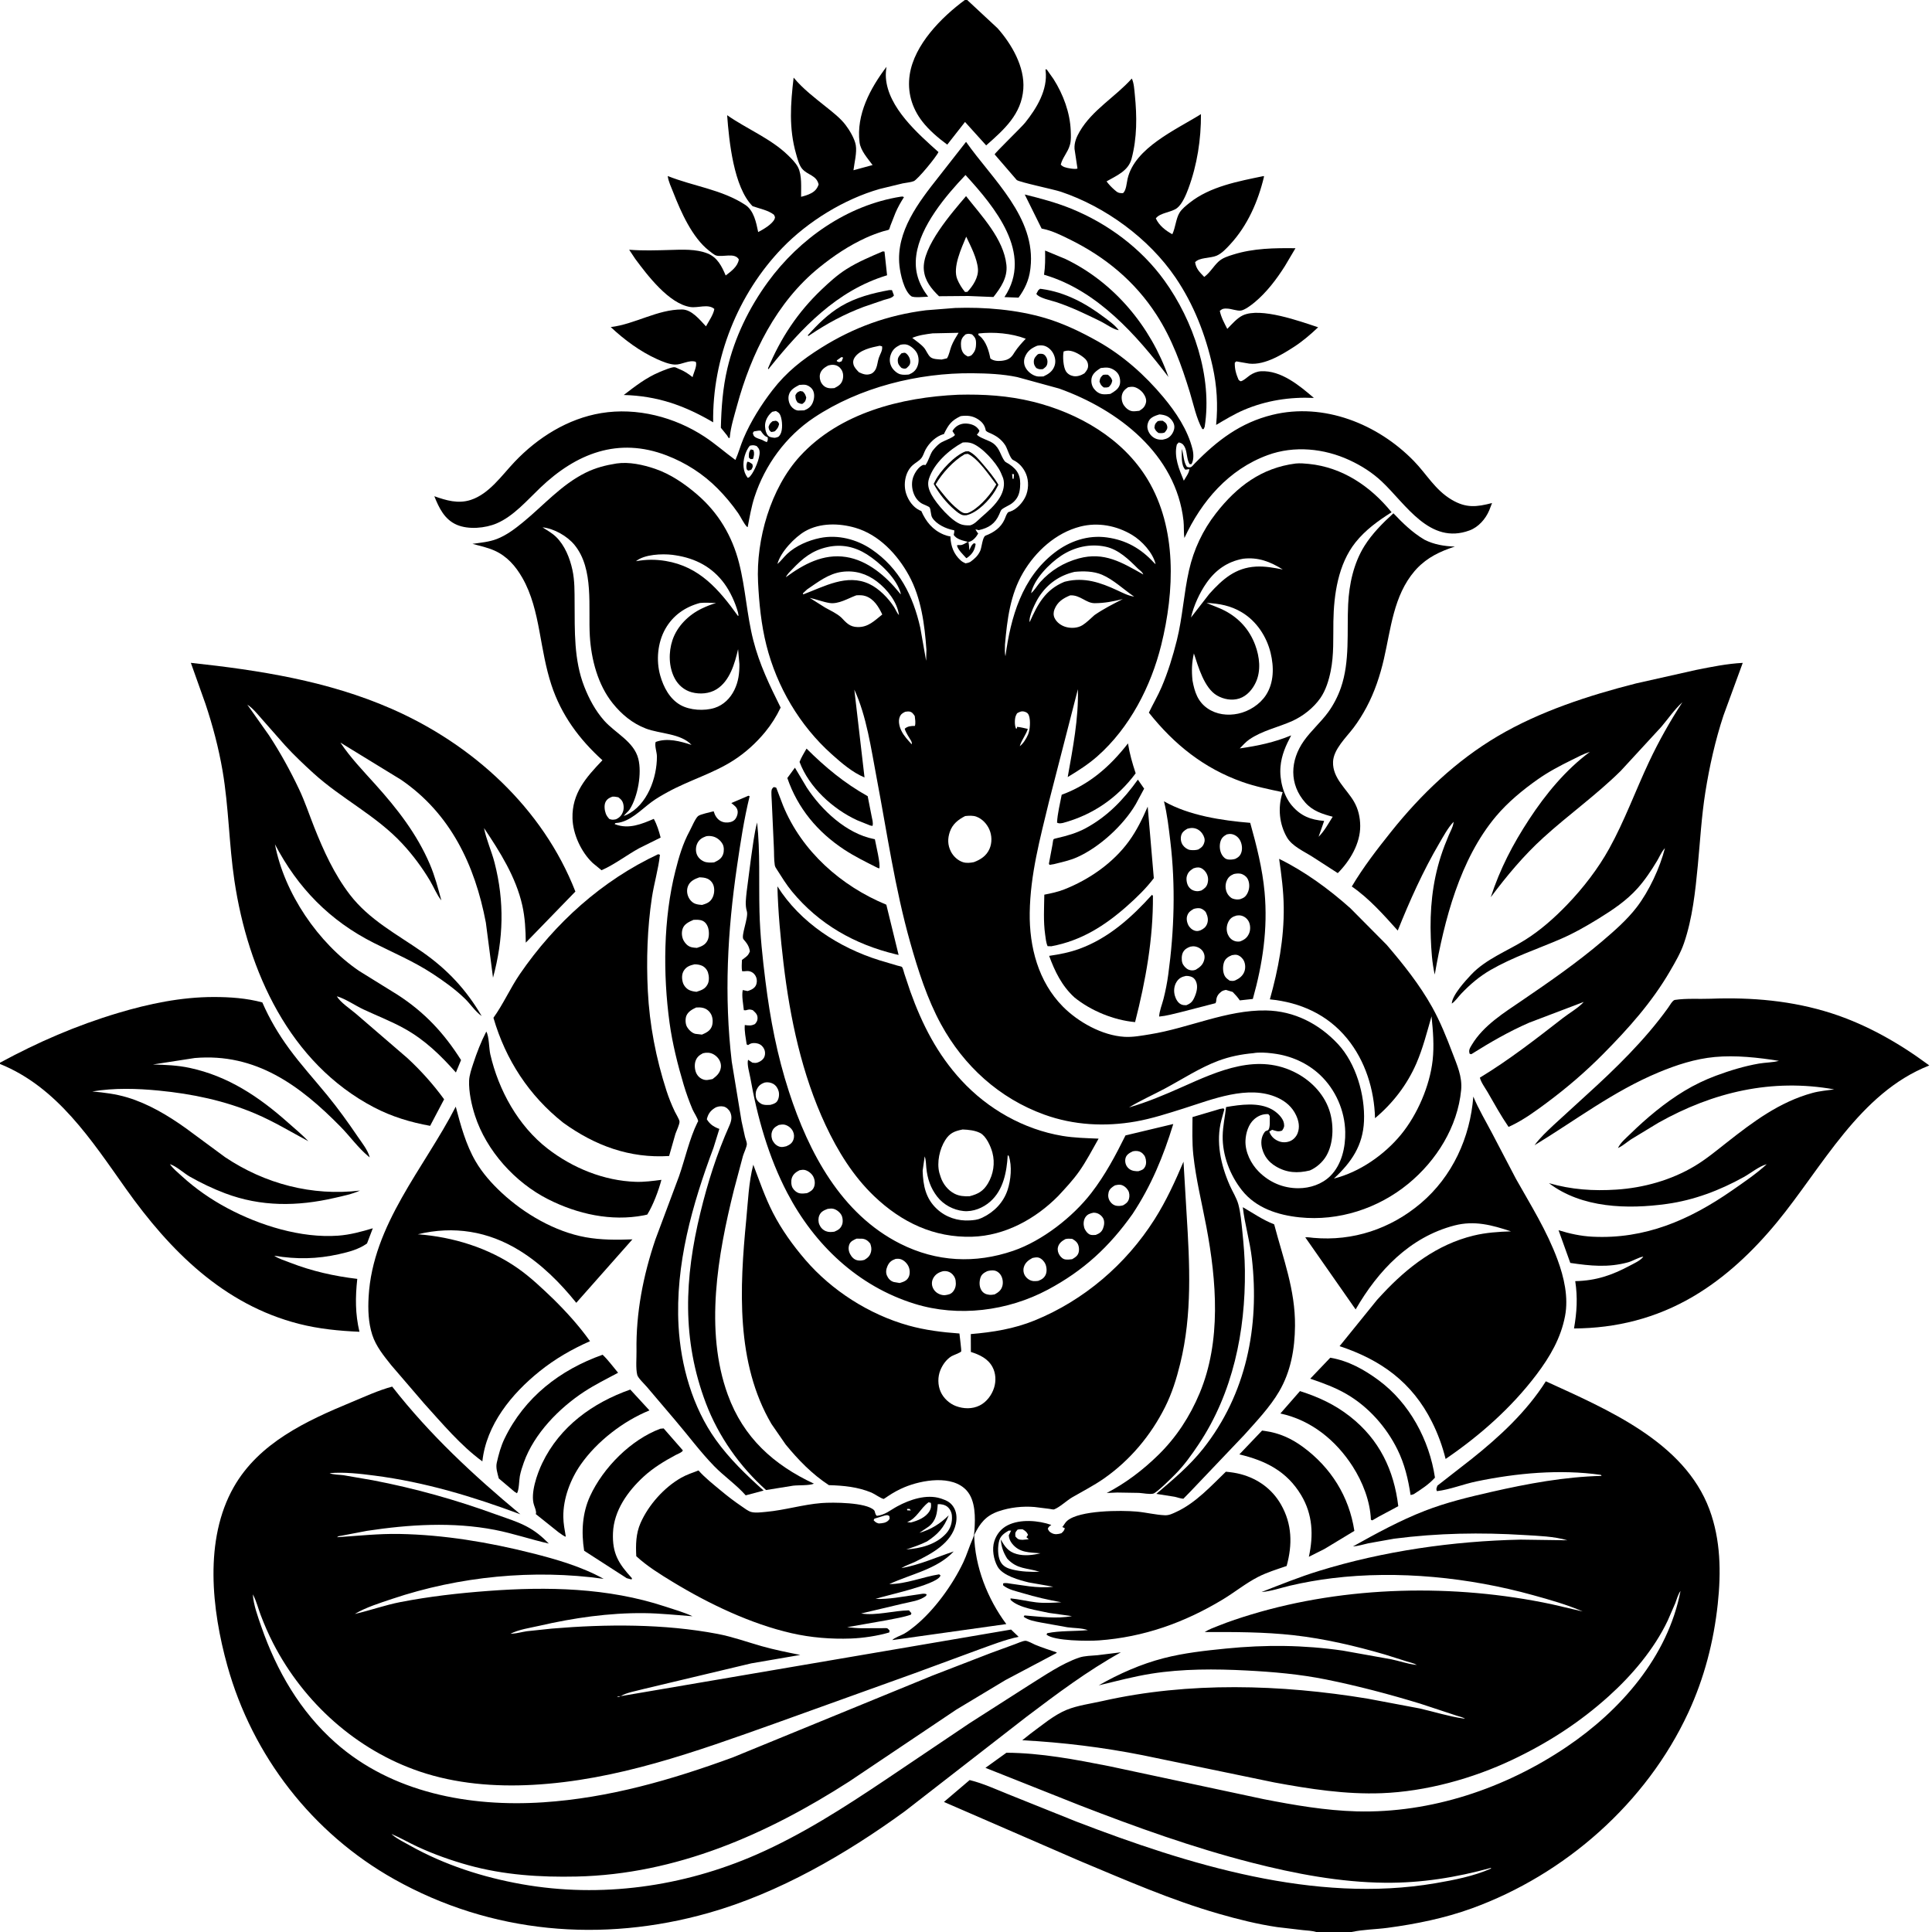 <svg version="1.1" xmlns="http://www.w3.org/2000/svg" style="display: block;" viewBox="0 0 2048 2048" width="1024" height="1024">
<path transform="translate(0,0)" fill="rgb(255,255,255)" d="M 0 0 L 0 2048 L 2048 2048 L 2048 0 L 0 0 z"/>
<path transform="translate(0,0)" fill="rgb(0,0,0)" d="M 1025.28 -0 L 1057.45 29.93 C 1072.44 46.805 1086.44 70.946 1084.76 94.294 C 1082.83 121.17 1064.34 137.39 1045.38 154.129 L 1022.97 129.284 L 1004.12 153.323 C 994.657 146.355 984.803 138.004 977.611 128.689 C 966.473 114.263 961.594 97.201 964.347 79.094 C 969.172 47.351 997.989 18.236 1022.77 0 L 1025.28 -0 z"/>
<path transform="translate(0,0)" fill="rgb(0,0,0)" d="M 673.428 274.493 L 666.945 264.733 C 681.468 265.873 695.514 265.384 710.051 264.976 C 723.095 264.609 737.748 263.763 750.093 268.693 C 760.486 272.844 765.185 282.386 769.26 292.029 C 775.054 287.634 782.114 282.457 783.187 275 C 778.904 267.427 766.178 272.909 759.097 270.828 C 757.042 270.223 753.254 267.033 751.5 265.658 C 733.703 251.7 721.788 224.646 713.755 204.144 C 711.678 198.844 708.476 192.234 707.82 186.589 C 735.102 197.495 765.006 200.804 789.994 217.152 C 799.15 223.142 801.63 235.944 803.702 246.005 C 809 243.289 818.893 237.527 821.135 231.969 C 821.974 229.887 821.237 229.543 820.391 227.61 C 814.447 222.889 804.967 221.106 797.759 218.547 C 777.66 198.366 772.833 149.473 770.799 122.108 C 791.272 136.474 816.83 146.776 834.825 164.114 C 838.795 167.939 843.319 172.295 845.893 177.232 C 850.331 185.741 849.067 199.167 849.199 208.612 C 852.908 207.694 856.574 206.602 859.961 204.792 C 864 202.634 866.35 199.774 867.778 195.5 C 865.396 185.523 856.3 185.851 850.384 179.001 C 846.956 175.032 845.354 168.256 843.923 163.276 C 836.069 135.947 838.014 110.161 841.277 82.284 C 851.42 94.497 863.831 103.778 876.108 113.667 C 883.225 119.4 890.719 125.131 896.322 132.43 C 900.518 137.897 906.019 147.112 907.172 153.906 C 908.508 161.776 905.66 172.425 904.706 180.469 L 924.986 174.949 C 919.847 168.035 912.266 159.664 911.164 150.893 C 907.467 121.466 922.597 93.412 939.729 70.819 C 939.147 74.65 938.813 78.558 939.087 82.433 C 941.321 114.06 972.976 141.604 994.793 161.174 C 992.627 166.243 972.727 190.389 968.635 192.021 C 965.373 193.321 960.422 193.67 956.898 194.397 L 932.5 200.313 C 894.886 211.05 856.498 234.624 829.292 262.782 C 782.208 311.513 754.952 379.921 755.993 447.688 C 725.399 429.673 696.715 419.666 661.205 418.706 C 673.172 409.522 684.757 400.477 698.781 394.54 C 702.01 393.173 712.326 388.773 715.268 389.262 C 716.4 389.451 718.372 390.535 719.5 390.987 C 725.307 393.316 729.278 395.921 734.156 399.767 C 735.154 395.304 739.405 387.375 737.5 383.525 C 730.523 381.116 722.826 386.715 715.5 386.469 C 709.42 386.265 702.069 383.231 696.557 380.734 C 678.356 372.486 661.938 360.3 647.416 346.714 C 673.001 343.658 697.045 327.919 723 328.056 C 733.36 328.11 741.858 339.121 748.368 345.95 C 751.234 340.653 756.38 333.349 757.219 327.5 C 750.666 321.771 739.903 326.723 731.756 325.45 C 709.039 321.903 686.301 291.813 673.428 274.493 z"/>
<path transform="translate(0,0)" fill="rgb(0,0,0)" d="M 1362.09 281.974 C 1353.21 296.002 1342.76 309.826 1329.93 320.5 C 1326.67 323.212 1319.49 328.718 1315.28 329.233 C 1311.29 329.722 1305.27 327.304 1301 327.119 C 1297.16 326.953 1295.96 327.1 1293.05 329.5 C 1294.28 336.018 1297.96 342.766 1300.97 348.634 C 1305.62 343.88 1311.4 337.136 1317.43 334.304 C 1336.37 325.413 1378.39 340.703 1397.27 346.936 C 1389.11 354.678 1380.72 361.868 1371.24 367.973 C 1357.66 376.727 1337.89 388.735 1321.05 384.913 L 1310.5 383.074 L 1308.93 384.5 C 1308.72 391.073 1310.31 396.513 1312.89 402.5 C 1313.6 403.025 1314.14 403.898 1315 404.075 C 1317.1 404.509 1323.26 398.922 1325.13 397.705 C 1328.61 395.435 1332.38 393.811 1336.58 393.562 C 1357.96 392.294 1377.75 408.94 1392.77 421.814 C 1367.35 420.646 1342.1 424.511 1318.63 434.534 C 1308.35 438.928 1298.77 444.786 1289.14 450.434 C 1291.19 429.415 1290.02 409.041 1285.4 388.405 C 1277.85 354.698 1265.48 322.725 1245.97 294.06 C 1217.85 252.73 1171.74 219.117 1124.64 203.278 C 1117 200.708 1080.42 193.117 1077.78 190.814 L 1054.37 163.673 C 1054.49 162.203 1082.8 134.93 1086.77 129.939 C 1098.93 114.675 1110.81 95.231 1108.39 74.927 L 1108.2 73.5 L 1109.59 73.652 L 1116.86 83.939 C 1127.08 100.089 1134.34 119.51 1135.03 138.737 C 1135.19 143.247 1135.48 148.338 1134.37 152.735 L 1134.01 154 C 1131.93 161.461 1126.21 167.133 1124.46 174.5 C 1125.68 175.796 1126.61 176.409 1128.29 177.105 C 1130.85 178.17 1139.75 179.764 1142.17 178.676 L 1139.04 157.855 C 1138.65 151.024 1141.12 145.256 1144.48 139.458 C 1157.8 116.493 1182.41 102.721 1199.75 83.255 C 1202.05 87.762 1202.46 95.439 1202.98 100.628 C 1205.26 123.397 1205.42 145.971 1199.5 168.313 C 1196.09 181.203 1183.6 186.209 1172.99 192.262 C 1175.37 195.461 1178.03 198.276 1181.01 200.919 C 1184.51 204.028 1185.73 204.927 1190.5 204.712 C 1193.89 201.773 1194.26 193.998 1195.28 189.563 C 1202.83 156.59 1246.79 137.482 1273.07 120.985 C 1273.21 147.745 1269.03 174.855 1259.7 199.979 C 1257.35 206.326 1253.25 216.183 1247.87 220.455 C 1241.84 225.248 1229.72 225.339 1225.22 231.5 C 1228.78 239.191 1235.47 244.31 1242.69 248.335 C 1246.1 241.258 1246.48 231.82 1250.35 225.494 C 1252.83 221.429 1257.36 217.892 1261.07 214.935 C 1282.83 197.582 1312.96 192.142 1339.62 186.608 L 1339.9 187.283 C 1333.66 213.458 1322.51 239.063 1304.07 259.005 C 1299.92 263.49 1295.29 268.614 1289.59 271.073 C 1283.26 273.809 1271.18 272.786 1266.86 278 C 1267.91 285.037 1271.81 288.644 1276.53 293.553 C 1282.69 289.062 1286.1 282.513 1291.55 277.416 C 1295.96 273.293 1301.79 271.573 1307.43 269.807 C 1328.91 263.094 1350.98 262.876 1373.25 263.131 L 1362.09 281.974 z"/>
<path transform="translate(0,0)" fill="rgb(0,0,0)" d="M 1023.47 185.53 C 1002.59 207.441 975.437 239.645 971.299 270.581 C 969.034 287.521 973.79 301.2 983.862 314.511 C 980.101 314.585 968.569 315.919 965.919 313.953 C 958.254 308.265 954.416 290.625 953.445 281.526 C 949.597 245.488 973.893 214.223 994.755 187.814 L 1024.06 150.367 C 1051.92 190.144 1098.65 230.515 1092.33 284.179 L 1092.09 286 C 1090.69 297.071 1086.24 306.587 1079.69 315.513 L 1064.74 314.945 C 1095.7 268.685 1054.34 219.323 1023.47 185.53 z"/>
<path transform="translate(0,0)" fill="rgb(0,0,0)" d="M 1276.99 452.5 L 1275.87 454.88 L 1274.5 454.862 C 1268.24 443.829 1265.04 428.158 1261.3 415.938 C 1252.45 387.026 1242.4 359.094 1225.84 333.525 C 1202.96 298.197 1171.75 272.443 1134.21 253.931 C 1124.97 249.375 1115.54 244.6 1105.38 242.538 L 1104.16 242.307 L 1086.27 206.179 C 1103 210.317 1119.47 214.671 1135.48 221.19 C 1174.25 236.973 1209.56 263.164 1234.17 297.183 C 1265.05 339.883 1285.44 399.478 1276.99 452.5 z"/>
<path transform="translate(0,0)" fill="rgb(0,0,0)" d="M 770.678 461.527 L 764.14 453.46 C 764.638 432.361 766.179 411.102 771.058 390.5 C 778.883 357.452 794.032 326.329 813.969 298.963 C 847.265 253.258 898.072 217.435 954.741 208.5 C 956.527 208.323 956.6 208.044 958.231 209 C 954.766 214.399 951.708 219.811 949.184 225.719 L 943.856 239.265 C 943.462 240.302 942.933 242.677 942.287 243.419 C 941.913 243.848 936.867 244.953 936.027 245.217 C 929.895 247.148 923.851 249.38 918 252.048 C 900.023 260.248 883.796 271.096 868.472 283.498 C 823.076 320.24 796.177 374.934 781.168 430.374 C 778.307 440.942 774.722 451.987 773.674 462.895 L 773.583 463.995 L 772.5 464.445 L 770.678 461.527 z"/>
<path transform="translate(0,0)" fill="rgb(0,0,0)" d="M 1026.25 313.758 L 995.38 314.024 C 987.164 305.962 980.335 297.784 979.29 285.842 C 977.192 261.86 1008.92 225.66 1024.05 207.901 C 1040.39 228.825 1063.93 253.122 1066.85 280.881 C 1068.24 294.092 1060.87 304.999 1053.08 314.842 L 1026.25 313.758 z M 1024.22 250.88 C 1019.25 262.923 1009.56 283.447 1014.78 296.058 C 1016.8 300.914 1019.61 305.462 1022.95 309.5 L 1025.5 309.342 C 1031.35 303.134 1037.35 294.005 1036.65 285 C 1035.77 273.84 1029 260.928 1024.22 250.88 z"/>
<path transform="translate(0,0)" fill="rgb(0,0,0)" d="M 816.03 389.5 L 814.716 391.413 L 814.083 390.5 C 827.732 358.126 845.542 331.069 871.047 306.816 C 879.277 298.99 887.635 291.409 897.253 285.304 C 909.355 277.622 922.592 272.17 935.705 266.5 L 937.612 266.688 L 940.332 291.807 C 887.024 307.91 849.937 347.573 816.03 389.5 z"/>
<path transform="translate(0,0)" fill="rgb(0,0,0)" d="M 1238.6 399.64 C 1204.75 355.182 1163.37 308.231 1107.93 291.583 L 1106.71 291.229 C 1108.03 282.59 1108 274.291 1107.83 265.593 L 1129.5 274.575 C 1181.04 299.359 1219.8 346.104 1238.6 399.64 z"/>
<path transform="translate(0,0)" fill="rgb(0,0,0)" d="M 1100.64 307.666 L 1102.53 306.123 L 1104.78 306.398 C 1129.45 309.941 1150.72 321.43 1170.35 336.209 C 1175.77 340.284 1181.82 344.53 1185.9 349.981 L 1185.06 349.884 C 1179.43 348.719 1172 343.241 1166.64 340.612 C 1151.32 333.115 1135.48 325.42 1119.25 320.115 C 1114.18 318.457 1101.35 315.96 1098.56 311.5 L 1100.64 307.666 z"/>
<path transform="translate(0,0)" fill="rgb(0,0,0)" d="M 858.63 355.051 L 857 356.162 L 856.23 355.5 C 866.727 343.866 877.865 332.731 891.44 324.661 C 907.096 315.355 924.979 310.715 942.728 307.5 L 945.5 307.51 L 947.629 313.148 C 945.752 316.155 940.415 316.864 937 317.938 L 915.504 325.311 C 894.557 333.209 877.146 342.657 858.63 355.051 z"/>
<path transform="translate(0,0)" fill="rgb(0,0,0)" d="M 1122.76 411.899 L 1078.28 399.712 C 1062.65 396.47 1046.81 395.814 1030.9 395.657 C 973.309 395.085 911.067 410.57 862.881 442.69 C 833.061 462.568 810.921 492.818 799.84 526.764 C 796.458 537.125 794.652 548.057 792.56 558.741 C 792.36 558.683 792.111 558.712 791.961 558.568 C 788.594 555.332 785.284 547.995 782.438 543.91 C 775.911 534.544 768.646 525.859 760.609 517.754 C 745.341 502.357 726.98 490.596 706.747 482.804 C 655.192 462.948 610.769 480.743 572.709 517.033 C 558.819 530.277 544.467 547.116 526.578 554.778 C 514.384 560.001 496.606 561.584 484.316 556.345 C 471.212 550.759 465.369 538.452 460.408 526.02 C 473.03 530.511 485.709 534.27 499 529.936 C 518.579 523.551 531.874 503.946 545.5 489.594 C 569.949 463.843 601.868 443.761 637.271 437.908 C 675.118 431.65 715.147 442.052 746.886 462.934 C 758.264 470.42 768.555 479.569 779.579 487.587 C 782.897 480.126 784.984 472.19 788.177 464.676 C 795.822 446.685 806.988 428.951 818.887 413.547 C 833.698 394.374 850.264 381.343 870.642 368.582 C 905.118 346.99 941.14 333.974 981.522 328.908 L 1012.47 326.454 C 1043.93 325.375 1077.77 328.22 1108 337.156 C 1127.24 342.845 1146.45 352.092 1163.91 361.937 C 1190.51 376.933 1213.72 397.639 1233.22 421.01 C 1246.57 437.009 1259.02 455.601 1264.11 476.125 C 1265.35 481.132 1265.57 487.636 1263 492.037 L 1261 492.001 C 1257.56 486.318 1258.7 478.289 1255.3 472.85 C 1253.71 470.304 1252.3 469.639 1249.5 469.003 L 1247.5 471.185 C 1244.23 484.243 1250.01 497.695 1254.9 509.566 C 1256.64 506.41 1260.83 500.902 1260.72 497.307 L 1256.5 497.905 C 1251.67 493.012 1252.89 482.427 1252.73 475.813 C 1254.87 482.013 1254.45 489.411 1258.14 494.822 C 1262.88 496.482 1263.23 494.566 1266.54 491.19 C 1290.5 466.727 1315.03 448.011 1348.82 439.738 C 1403.32 426.388 1460.57 449.443 1498.75 488.687 C 1512.66 502.985 1521.2 519.325 1538.97 529.809 C 1554.19 538.789 1565.32 537.467 1581.63 533.233 L 1580.73 535.587 L 1578.63 541.008 C 1574.78 550.14 1567.26 558.747 1557.82 562.249 C 1515.5 577.939 1490.27 534.354 1464.68 510.35 C 1454.6 500.895 1443.1 493.612 1430.59 487.81 C 1403.66 475.315 1371.88 472.113 1343.78 482.438 C 1302.34 497.66 1273.74 531.118 1255.54 570.264 C 1254.61 564.275 1255.23 558.06 1254.56 552.015 C 1246.64 481.431 1185.46 434.363 1122.76 411.899 z M 988.623 353.37 C 981.164 354.341 974.041 355.246 967.029 358.164 C 971.062 361.367 976.183 364.745 979.5 368.606 C 981.925 371.429 983.614 376.453 986.5 378.694 C 989.407 380.951 994.674 380.826 998.176 381.138 L 1003.86 379.815 C 1006.24 375.909 1006.86 371.225 1008.5 366.982 C 1010.4 362.063 1013.37 357.252 1016.14 352.783 L 988.623 353.37 z M 1037.27 353.5 L 1037.06 355.035 L 1038.64 356.267 C 1045.31 361.826 1048.25 371.902 1049.83 380 C 1052.98 382.519 1057.41 382.904 1061.43 382.498 C 1066.79 381.958 1070.71 380.543 1073.82 375.995 L 1074.9 374.324 L 1075.66 373.128 C 1079.08 367.926 1083.08 363.569 1087.35 359.064 C 1072.25 353.274 1053.39 351.657 1037.27 353.5 z M 1023.44 354.5 C 1019.88 357.753 1018.72 359.852 1018.64 364.719 C 1018.58 368.613 1019.46 372.985 1022.5 375.711 C 1023.52 376.628 1024.81 377.27 1026 377.925 C 1027.67 377.593 1028.45 377.434 1029.91 376.5 C 1033.69 372.593 1034.6 369.454 1034.65 364.01 C 1034.7 359.303 1033.6 357.605 1030.46 354.5 C 1027.21 353.719 1026.6 353.519 1023.44 354.5 z M 954.389 365.5 C 949.394 367.988 946.218 370.432 944.285 375.829 C 942.693 380.278 942.849 384.544 945.034 388.798 C 946.718 392.078 950.775 395.825 954.404 396.782 C 957.212 397.522 960.64 397.287 963.5 396.993 C 967.574 395.291 970.564 393.006 972.337 388.812 C 974.154 384.514 974.225 379.694 972.5 375.341 C 970.868 371.223 965.878 366.801 961.682 365.437 C 959.473 364.719 956.631 364.992 954.389 365.5 z M 932.51 366.5 C 923.574 368.303 911.273 370.863 905.94 379 C 904.401 381.349 903.984 383.793 904.763 386.5 C 905.686 389.709 908.256 392.262 910.503 394.594 C 914.737 396.565 918.34 397.971 922.981 396.363 C 925.684 395.427 927.673 392.997 928.713 390.413 C 930.132 386.888 930.366 383.082 931.539 379.5 C 932.868 375.441 935.872 371.304 935.016 367.104 L 932.51 366.5 z M 1099.45 366.5 C 1093.26 369.08 1088.93 372.164 1086.41 378.604 C 1085.15 381.822 1085.28 385.692 1086.7 388.836 C 1088.83 393.54 1093.93 397.751 1099 398.867 C 1101.02 399.311 1103.15 399.098 1105.19 399.064 L 1105.95 399.085 C 1111.01 396.729 1115.27 394.143 1117.5 388.761 C 1119.37 384.276 1118.82 379.646 1116.8 375.325 C 1114.91 371.309 1111.13 367.681 1106.8 366.506 C 1104.49 365.879 1101.78 366.043 1099.45 366.5 z M 1127.52 372.5 C 1126.33 377.519 1127.12 389.116 1129.89 393.5 C 1131.68 396.344 1134.52 398.08 1137.8 398.683 C 1141.85 399.428 1146.08 397.922 1149.5 395.785 C 1151.91 393.017 1153.72 390.701 1153.39 386.832 C 1153.08 383.158 1151.08 380.743 1148.24 378.571 C 1143.59 374.998 1136.32 370.838 1130.31 371.832 L 1127.52 372.5 z M 891.995 378.5 L 887.082 382.005 L 887.074 382.955 L 889.5 383.929 L 892.21 382.96 L 893.739 379.047 L 891.995 378.5 z M 877.804 387.5 C 874.051 389.523 870.421 392.086 869.294 396.472 C 868.482 399.63 869.149 403.464 870.86 406.217 C 872.587 408.999 875.057 410.768 878.283 411.363 C 880.306 411.737 882.42 411.569 884.458 411.415 C 888.339 409.417 891.617 407.586 893.039 403.201 C 894.229 399.533 894.078 395.348 892.025 392.003 C 890.321 389.226 887.75 387.384 884.533 386.857 C 882.078 386.455 880.172 386.878 877.804 387.5 z M 1166.8 390.125 C 1162.82 392.618 1158.07 395.919 1157.13 400.912 C 1156.4 404.812 1157.28 409.077 1159.73 412.21 C 1162.03 415.157 1165.2 417.461 1169 417.88 C 1171.58 418.165 1174.41 417.867 1176.99 417.573 C 1180.8 415.38 1185.26 412.766 1186.81 408.34 C 1187.97 405.056 1187.36 400.171 1185.73 397.143 C 1183.82 393.589 1179.74 390.951 1175.9 389.988 C 1172.99 389.259 1169.74 389.804 1166.8 390.125 z M 847.248 408.058 C 842.412 410.692 837.648 413.022 836.18 418.831 C 835.213 422.658 836.18 427.304 838.47 430.5 C 840.146 432.84 843.092 434.916 846 435.176 L 852.5 435 C 856.545 433.459 859.605 431.213 861.394 427.117 C 863.044 423.335 863.728 418.452 862.116 414.546 C 860.876 411.54 858.144 409.333 855.141 408.26 C 852.81 407.427 849.672 407.881 847.248 408.058 z M 1195.8 410.5 C 1192.47 412.743 1190.15 414.866 1189.27 418.957 C 1188.54 422.392 1189.37 426.756 1191.37 429.65 C 1193.42 432.631 1196.76 435.525 1200.5 435.913 C 1202.58 436.128 1204.73 435.778 1206.8 435.564 L 1207.69 435.491 C 1211.46 433.12 1213.45 431.552 1214.71 427.062 C 1215.71 423.49 1213.82 419.482 1211.72 416.691 C 1209.44 413.651 1204.9 410.39 1201 410.042 C 1199.3 409.89 1197.48 410.215 1195.8 410.5 z M 818.655 436.5 C 814.774 439.588 811.776 444.275 811.105 449.276 C 810.636 452.776 811.483 458.033 813.5 460.981 C 815.066 463.27 817.389 463.624 820 463.968 L 821.5 464.084 C 824.66 463.3 825.424 463.459 827.144 460.5 C 829.961 455.654 829.299 445.842 827.397 440.732 C 826.326 437.853 825.099 437.158 822.5 435.706 L 818.655 436.5 z M 1228.99 439.292 C 1224.84 440.587 1219.54 442.252 1217.58 446.595 C 1215.84 450.47 1215.77 453.63 1217.51 457.5 C 1219.15 461.139 1222.35 464.165 1226.18 465.377 C 1228.27 466.037 1230.33 466.168 1232.5 466.051 C 1237.05 465.223 1239.82 463.825 1242.48 459.917 C 1244.31 457.223 1245.42 453.466 1244.59 450.255 C 1243.68 446.688 1240.77 443.141 1237.54 441.396 C 1234.96 439.999 1231.87 439.505 1228.99 439.292 z M 804.118 456.5 L 799.214 457.285 L 798.02 459 C 798.815 461.722 798.811 462.509 801.5 463.93 C 804.319 465.419 807.29 465.652 810.08 467.5 L 812.862 468.72 C 814.074 466.445 814.012 466.095 813.798 463.5 L 812.324 462.895 C 809.65 461.681 807.998 458.86 806.338 456.552 L 804.118 456.5 z M 794.784 472.5 C 790.108 478.338 787.383 487.758 788.23 495.156 C 788.753 499.719 789.881 502.781 792.562 506.5 C 794.419 505.979 794.286 505.828 795.5 504.49 C 799.742 499.527 805.67 485.742 805.233 479 C 805.038 475.979 804.006 474.976 802.029 472.785 C 798.746 471.753 798.15 471.754 794.784 472.5 z"/>
<path transform="translate(0,0)" fill="rgb(0,0,0)" d="M 1186.99 350.811 L 1185.9 349.981 L 1186.99 350.811 z"/>
<path transform="translate(0,0)" fill="rgb(0,0,0)" d="M 960.603 390.5 C 958.483 391.109 957.529 390.704 955.5 389.946 C 952.998 387.177 951.752 385.972 951.683 382 C 951.627 378.805 953.611 376.698 955.629 374.5 L 956.107 374.4 C 958.078 374.072 959.019 373.365 960.651 374.721 C 963.204 376.843 964.827 380.154 964.895 383.5 C 964.966 387.014 962.915 388.41 960.603 390.5 z"/>
<path transform="translate(0,0)" fill="rgb(0,0,0)" d="M 1105.5 391.297 C 1102.1 391.566 1101.52 391.624 1098.5 390.119 C 1096.83 387.924 1095.87 386.455 1095.87 383.612 C 1095.88 379.696 1097.62 378.015 1100.2 375.5 C 1102.23 374.879 1101.28 375.017 1103.68 375.032 C 1105.76 375.045 1107.1 375.814 1108.37 377.5 C 1110.08 379.768 1110.76 382.705 1110.17 385.5 C 1109.52 388.593 1107.92 389.499 1105.5 391.297 z"/>
<path transform="translate(0,0)" fill="rgb(0,0,0)" d="M 1175.5 410.113 C 1173.4 410.978 1172.25 410.815 1170.02 410.724 C 1167.01 408.441 1166.84 407.86 1165.51 404.5 C 1166.2 400.444 1166.43 400.258 1169.15 397.5 C 1171.09 396.978 1172.52 397.138 1174.5 397.251 C 1177.01 399.564 1177.92 400.185 1179.04 403.5 C 1178.26 407.006 1177.79 407.547 1175.5 410.113 z"/>
<path transform="translate(0,0)" fill="rgb(0,0,0)" d="M 850.5 428.189 C 848.245 428.085 847.474 427.69 845.5 426.715 C 843.336 423.492 843.361 422.724 843.128 419 C 844.905 415.913 844.969 415.866 848.26 414.5 L 851 415.024 C 853.359 417.218 853.787 418.518 854.652 421.5 C 853.742 425.423 853.882 425.553 850.5 428.189 z"/>
<path transform="translate(0,0)" fill="rgb(0,0,0)" d="M 1431.4 962.72 L 1469.85 1001.46 C 1487.47 1022 1504.92 1043.87 1518.12 1067.57 C 1526.71 1082.99 1533.38 1099.59 1539.62 1116.06 C 1544.55 1129.08 1550.22 1141.25 1548.88 1155.42 C 1545.17 1194.51 1522.69 1230.37 1492.75 1254.91 C 1460.79 1281.1 1418.95 1294.72 1377.7 1290.44 C 1354.6 1288.05 1331.4 1280.6 1316.48 1261.72 C 1303.82 1245.69 1295.7 1224.5 1296.09 1204 C 1296.28 1193.71 1298.55 1183.72 1299.71 1173.53 C 1315 1170.91 1334.25 1168.1 1348.5 1176.13 C 1353.4 1178.89 1359.87 1184.71 1360.99 1190.5 C 1361.71 1194.17 1361.06 1195.53 1359.04 1198.5 C 1354.58 1199.99 1352.78 1198.89 1348.5 1197.63 L 1345.52 1199.5 C 1347.09 1204.17 1350.26 1207.43 1354.8 1209.45 C 1358.94 1211.3 1363.47 1211.32 1367.63 1209.59 C 1371.18 1208.11 1374.12 1204.86 1375.51 1201.3 C 1378.03 1194.79 1376.77 1188.38 1373.89 1182.2 C 1369.86 1173.58 1362.98 1167.59 1354.43 1163.66 C 1323.37 1149.39 1284.62 1165.59 1254.43 1175.1 C 1238 1180.27 1220.95 1185.81 1204 1188.81 C 1171.5 1194.55 1138.2 1192.82 1107.02 1181.55 C 1059.33 1164.3 1021.64 1129.97 997.5 1085.74 C 982.906 1059.01 973.123 1028.31 964.878 999.104 C 948.671 941.686 940.314 882.694 929.2 824.188 C 923.423 793.775 918.672 759.204 905.623 731.044 L 916.422 824.112 C 903.679 818.915 891.771 808.582 881.628 799.5 C 847.652 769.075 823.484 728.03 812.377 683.848 C 806.924 662.159 804.693 639.572 803.576 617.28 C 801.304 571.915 816.948 517.437 848.07 483.523 C 890.265 437.541 955.347 421.172 1015.65 418.431 C 1042.73 417.773 1068.5 419.314 1094.92 425.829 C 1143.2 437.736 1190.38 464.83 1216.54 508.267 C 1247.85 560.26 1245.04 626.757 1230.98 683.653 C 1220.12 727.605 1197.5 771.497 1163.24 801.721 C 1153.57 810.252 1142.82 817.08 1131.82 823.709 C 1137.23 792.997 1143.42 761.912 1142.61 730.594 L 1111.99 849.631 C 1102.52 888.861 1092.15 926.852 1091.55 967.5 C 1091.01 1003.66 1100.61 1040.56 1126.56 1066.89 C 1142.86 1083.43 1168.35 1097.67 1191.94 1099.08 C 1200.95 1099.62 1210.11 1097.83 1218.98 1096.41 C 1259.83 1089.88 1300.4 1070.43 1342 1071.13 C 1371.81 1071.63 1398.16 1085.16 1418.27 1106.7 C 1437.37 1127.15 1447.11 1160.81 1445.89 1188.46 C 1444.74 1214.43 1432.55 1232.07 1414.01 1249.32 C 1441.14 1242.58 1467.54 1224.14 1485.14 1202.7 C 1502.46 1181.6 1515.61 1151.1 1518.65 1124 C 1520.38 1108.58 1519.08 1092.71 1517.48 1077.33 C 1512.66 1094.05 1508.32 1111.34 1501.38 1127.33 C 1491.54 1149.96 1476.46 1169.52 1457.59 1185.33 C 1456.79 1155.08 1447.33 1124.57 1428.04 1100.94 C 1407.2 1075.42 1378.44 1062.55 1346.11 1059.36 C 1355.09 1027.31 1361.22 994.954 1360.81 961.5 C 1360.6 944.435 1358.37 927.272 1355.93 910.403 C 1383.13 923.766 1408.81 942.557 1431.4 962.72 z M 823.249 598.995 L 824.102 597.876 C 827.856 594.694 830.764 590.602 834.352 587.225 C 843.583 578.537 856.914 572.825 869.259 570.305 C 888.044 566.47 908.134 571.605 923.871 582.303 C 953.239 602.267 967.928 631.647 975.537 665.41 L 981.74 700.519 L 982.05 688.862 C 980.173 662.104 976.554 633.843 963.466 609.971 C 951.244 587.68 931.65 566.708 906.569 559.439 C 889.509 554.495 869.301 554.085 853.502 563.095 C 842.359 569.45 827.275 585.345 824.102 597.876 L 823.249 598.995 z M 1225 597.929 L 1225.8 598.995 L 1225 597.929 C 1222.01 585.782 1210.45 573.269 1200 567.002 C 1183.59 557.163 1163.87 553.393 1145.13 558.19 C 1119.28 564.806 1097.81 584.427 1084.52 607.057 C 1070.84 630.339 1067.63 656.886 1065.32 683.254 C 1065.26 687.362 1064.9 691.655 1065.8 695.683 C 1071.39 654.197 1083.33 612.354 1118.04 585.704 C 1133.93 573.502 1153.29 566.948 1173.34 569.697 C 1193.74 572.494 1209.37 581.493 1223.15 596.368 C 1224.28 597.591 1223.75 597.156 1225 597.929 z M 1092.19 629.984 L 1092.99 628.832 C 1096.7 625.739 1099.48 620.651 1102.76 616.983 C 1113.76 604.69 1127.73 596.233 1143.62 591.931 C 1170.48 584.658 1189.3 596.199 1211.93 608.984 C 1211.01 606.342 1208.28 604.543 1206.23 602.743 C 1196.64 593.157 1185.81 582.527 1172.06 579.55 C 1155.58 575.981 1138.87 579.84 1124.94 589.051 C 1112.51 597.276 1096.1 613.818 1092.99 628.832 L 1092.19 629.984 z M 955.015 629.909 L 955.828 630.995 L 955.015 629.909 C 951.237 613.561 932.59 596.287 918.987 587.674 C 906.173 579.561 892.214 576.581 877.235 579.887 C 861.04 583.461 851.072 591.627 839.95 603.32 C 837.437 605.951 834.555 608.517 833.052 611.869 C 851.79 598.115 872.638 586.689 896.824 590.437 C 919.703 593.982 939.259 610.858 953.365 628.317 C 954.344 629.529 953.884 629.09 955.015 629.909 z M 952.955 651.982 L 953.869 653.995 L 952.955 651.982 C 951.054 638.019 940.516 624.807 929.6 616.437 C 918.692 608.074 906.112 604.354 892.438 606.199 C 878.233 608.115 867.061 617.024 855.559 624.806 L 851.056 629 L 851.5 630.068 C 873.658 621.805 897.705 607.863 921.5 619.047 C 931.742 623.86 941.681 634.035 947.742 643.5 C 949.465 646.191 950.705 649.769 952.955 651.982 z M 1080.05 792.03 L 1081 790.96 C 1084.72 788.315 1087.86 782.957 1089.74 778.776 C 1091.96 773.842 1092.59 763.36 1090.64 758.342 C 1089.82 756.206 1088.63 755.267 1086.43 754.525 C 1083.12 753.41 1080.93 754.503 1078.15 756.089 C 1077.56 757.167 1076.92 758.237 1076.55 759.414 C 1075.49 762.781 1075.43 769.513 1077.14 772.5 L 1078.03 772 L 1078.06 770.5 C 1081.88 770.768 1085.79 771.883 1089.53 772.68 C 1087.51 778.917 1083.59 783.615 1081.49 789.5 L 1081 790.96 L 1080.05 792.03 L 1079.22 792.963 L 1080.05 792.03 z M 1018.33 441.122 C 1008.56 445.783 1005.55 449.987 1000.8 459.637 L 1001 459.946 L 1000.08 460.204 C 992.109 462.58 985.144 469.286 981.175 476.5 C 979.521 479.505 978.735 483.153 976.5 485.834 C 974.061 488.76 970.326 490.582 967.5 493.105 C 959.341 500.388 957.311 513.761 960.694 523.684 C 963.077 530.672 967.781 537.398 974.5 540.781 C 975.613 541.342 975.585 541.3 976.58 541.633 C 981.506 552.916 988.571 561.696 1000.2 566.597 C 1002.55 567.587 1004.97 568.301 1007.5 568.613 L 1007.51 569.511 C 1007.91 578.952 1011.06 587.379 1018.15 593.857 C 1019.85 595.407 1021.42 596.248 1023.5 597.166 C 1025.56 596.808 1026.76 596.573 1028.64 595.59 C 1033.21 592.241 1036.49 589.364 1039 584.099 C 1040.75 580.426 1041.43 569.049 1044.74 567.781 C 1053.49 564.429 1061.02 559.343 1064.93 550.464 C 1066.05 547.903 1066.83 544.814 1068.87 542.852 L 1070.7 542.308 C 1077.68 540.055 1083.94 533.014 1087.02 526.532 C 1090.38 519.452 1090.73 509.807 1087.68 502.476 C 1084.99 496.005 1080.27 490.583 1073.94 487.609 C 1070.64 486.06 1067.97 475.635 1065.64 472.021 C 1061.34 465.38 1055.51 461.557 1048.31 458.627 C 1046.93 458.068 1046.06 457.506 1044.98 456.5 L 1044.8 455.541 C 1043.72 450.539 1041.1 447.295 1036.84 444.504 C 1030.99 440.672 1025.12 440.159 1018.33 441.122 z M 1139.04 606.198 C 1123.02 609.957 1110.38 618.847 1101.35 632.721 C 1098.05 637.786 1090.13 653.593 1091.5 659.49 C 1100.02 640.383 1107.98 625.149 1128.29 616.748 L 1129.8 616.373 C 1149.5 611.641 1166.52 617.494 1184.2 625.694 C 1190.16 628.46 1195.7 631.416 1202.27 632.462 C 1191.31 625.04 1180.23 614.341 1168.15 609.214 C 1159.2 605.415 1148.58 605.267 1139.04 606.198 z M 907.731 631.061 C 898.952 634.275 888.878 640.701 879.311 639.196 C 872.285 638.091 865.383 635.236 858.369 633.78 L 874.702 644.083 C 880.484 647.341 886.842 650.084 891.767 654.581 C 897.143 660.157 900.652 664.503 909 664.715 C 920.376 665.004 926.941 657.992 935.249 651.383 C 931.448 643.36 926.484 634.876 917.5 631.873 C 914.161 630.757 911.209 630.904 907.731 631.061 z M 1134.44 631.102 C 1126.9 634.239 1120.94 637.965 1117.78 645.982 C 1116.64 648.891 1116.52 652.164 1117.86 655.032 C 1120.12 659.86 1125 663.288 1130.05 664.672 C 1135.69 666.216 1142.56 665.825 1147.57 662.648 C 1152.03 659.818 1156.22 655.532 1160.18 652.042 C 1169.77 645.412 1179.89 640.285 1190.28 635.02 C 1179.97 637.569 1171.08 639.348 1160.41 639.406 C 1151.24 639.455 1145.05 630.485 1134.44 631.102 z M 959.591 754.5 C 956.806 755.849 954.934 756.999 953.74 760 C 951.925 764.565 953.424 770.407 955.5 774.653 C 958.179 780.132 962.453 784.566 966.5 789.054 C 966.602 786.68 966.77 787.869 965.915 785.5 C 963.555 781.435 960.35 777.002 959.017 772.5 C 962.173 769.729 965.74 769.517 969.855 769.5 C 970.767 766.062 970.072 762.508 969.683 759.025 C 968.102 756.746 966.969 754.786 964 754.268 C 962.661 754.035 960.897 754.358 959.591 754.5 z M 1023.1 865.058 C 1015.73 868.794 1009.63 873.636 1006.86 881.777 C 1004.43 888.924 1004.49 895.663 1007.9 902.519 C 1010.45 907.664 1015.41 912.296 1020.93 913.988 C 1024.55 915.098 1028.71 914.661 1032.36 913.91 C 1039.66 911.144 1045.67 907.222 1048.93 899.813 C 1051.74 893.401 1051.53 885.524 1048.69 879.144 C 1046.04 873.18 1041.15 867.995 1034.97 865.679 C 1031.42 864.347 1026.82 864.638 1023.1 865.058 z M 1328.6 1116.4 C 1315.83 1117.54 1303.28 1120.02 1291.25 1124.56 C 1271.71 1131.93 1253.18 1144.1 1234.81 1153.93 C 1222.36 1160.6 1208.78 1166.59 1196.81 1173.93 C 1216.1 1168.36 1234.76 1160.45 1253.08 1152.29 C 1291.67 1135.11 1333.76 1115.55 1375.02 1137.93 C 1391.28 1146.76 1404.87 1161.48 1409.95 1179.5 C 1413.98 1193.83 1413.5 1212.37 1405.86 1225.41 C 1402.04 1231.93 1395.37 1237.84 1388.42 1240.76 C 1375.46 1243.86 1364.02 1243.35 1352.38 1236.38 C 1345.03 1231.98 1340.12 1225.84 1337.92 1217.53 C 1336.44 1211.94 1336.73 1205.87 1339.96 1200.92 C 1341.74 1198.19 1341.82 1199.23 1344 1198.09 C 1346.8 1196.62 1345.9 1186.15 1345.99 1183 L 1344.5 1181.02 C 1338.77 1180.73 1333.98 1182.58 1329.61 1186.34 C 1323.38 1191.68 1320.55 1201.2 1320.25 1209.2 C 1319.8 1221.17 1326.06 1233.7 1334.33 1241.99 C 1345.65 1253.36 1360.19 1259.57 1376.29 1259.57 C 1388.64 1259.57 1401.34 1255.35 1410.21 1246.57 C 1422.25 1234.65 1426.35 1216.16 1426.01 1199.84 C 1425.54 1177.28 1415.76 1155 1399.34 1139.5 C 1385.84 1126.76 1368.32 1119.08 1350 1116.79 L 1348.12 1116.54 C 1342.17 1115.82 1334.45 1115.29 1328.6 1116.4 z"/>
<path transform="translate(0,0)" fill="rgb(0,0,0)" d="M 821.5 457.072 C 820.142 457.668 818.96 457.746 817.5 457.929 C 815.095 455.786 815.203 455.707 814.688 452.5 C 815.885 449.188 816.253 448.752 818.974 446.5 L 822.5 445.991 C 824.915 447.144 824.873 447.04 825.904 449.5 C 824.904 453.378 824.273 454.135 821.5 457.072 z"/>
<path transform="translate(0,0)" fill="rgb(0,0,0)" d="M 1234.5 458.522 C 1232.08 459.392 1230.5 459.19 1228 458.963 C 1225.48 456.93 1224.94 456.466 1223.73 453.5 C 1224.22 449.316 1224.39 449.308 1227.17 446.5 C 1229.07 445.925 1230.53 446.003 1232.5 446.017 C 1235.01 447.749 1236.39 448.354 1237.21 451.5 C 1238.02 454.586 1236.3 456.362 1234.5 458.522 z"/>
<path transform="translate(0,0)" fill="rgb(0,0,0)" d="M 1033 560 L 1034.04 561.104 L 1034.68 562.322 C 1035.36 563.558 1036 564.452 1036.92 565.5 C 1035.22 568.753 1031.59 573.127 1027.97 574.156 L 1026.51 574.5 L 1026.78 575.642 C 1027.27 578.144 1027.35 580.692 1027.5 583.232 C 1029 580.173 1029.61 577.694 1032.5 575.807 L 1034.21 576.5 C 1033.45 582.501 1031.04 586.963 1026.04 590.67 L 1024.34 591.732 C 1021.24 588.135 1015.17 582.665 1014.4 578.023 C 1016.83 577.618 1015.18 577.777 1017.72 577.837 C 1020.8 577.91 1023.31 575.663 1025.99 574.383 L 1024.44 574.001 C 1019.78 572.837 1013.68 571.321 1010.99 567 L 1011.3 565.425 C 1011.69 563.27 1011.63 564.145 1011.5 562.106 L 1010.67 561.965 C 1002.83 560.505 992.555 555.748 988.215 548.762 C 986.457 545.931 986.831 539.789 985.304 537.827 C 984.472 536.759 978.701 534.64 977.142 533.737 C 968.696 528.848 965.236 516.997 967.422 507.812 C 968.592 502.897 972.433 496.432 976.807 493.739 C 978.572 492.652 979.088 492.569 981 493.054 C 984.362 488.462 985.422 482.799 988.458 478.005 C 990.955 474.891 993.315 472.123 996.58 469.77 C 1000 467.304 1011.03 463.808 1012.28 461 L 1009.63 457 C 1011.76 453.101 1015.17 450.547 1019.49 449.426 C 1023.76 448.32 1029.81 449.247 1033.56 451.611 C 1035.66 452.93 1036.92 454.384 1038.22 456.5 C 1037.67 458.432 1036.88 459.288 1035.5 460.721 C 1038.52 464.337 1048.46 466.752 1052.8 469.947 C 1059.98 475.232 1060.35 482.584 1065.06 488.952 C 1065.7 489.813 1068.58 491.225 1069.56 491.873 C 1079.35 498.368 1082.32 505.06 1081.28 516.863 C 1080.67 523.845 1078.62 528.771 1073.09 533.253 C 1069.73 535.968 1064.61 537.584 1061.63 540.312 C 1060.86 541.023 1059.69 544.202 1059.28 545.143 C 1054.92 555.179 1048.14 559.612 1037.5 561.984 L 1034.04 561.104 L 1033 560 L 1032.19 559.005 L 1033 560 z M 1020.51 469.058 C 1005.98 476.841 990.011 491.218 984.782 507.344 C 982.752 513.602 984.468 518.93 987.498 524.528 C 992.663 534.067 1008.94 553.061 1019.5 556.056 C 1022.52 556.913 1025.39 557.01 1028.5 556.856 C 1033.08 555.595 1036.28 551.795 1039.76 548.729 C 1047.21 542.182 1054.98 535.678 1060.06 527 C 1063.55 521.033 1065.48 513.604 1063.34 506.811 L 1061.3 501.895 L 1060.6 500.338 C 1055.84 490.189 1041.11 473.982 1030.5 470.03 C 1027.14 468.779 1024.03 468.775 1020.51 469.058 z M 1072.86 502.5 L 1073.39 507.574 L 1074.5 507.49 L 1074.87 502.688 L 1072.86 502.5 z M 971.85 519.5 L 973.037 519.5 L 971.85 519.5 z M 972.918 521.5 L 974.127 521.5 L 972.918 521.5 z M 998.51 551.5 L 1000.49 551.5 L 998.51 551.5 z"/>
<path transform="translate(0,0)" fill="rgb(0,0,0)" d="M 798.229 486.5 L 795.59 486.723 L 793.831 485 C 793.791 481.547 793.62 479.436 795.766 476.5 C 796.874 476.43 797.704 476.844 798.741 477.197 C 799.849 480.848 799.279 482.888 798.229 486.5 z"/>
<path transform="translate(0,0)" fill="rgb(0,0,0)" d="M 1024.5 546.166 C 1023.17 546.23 1021.81 546.346 1020.5 546.015 C 1017.62 545.288 1014.42 542.602 1012.21 540.718 C 1003.39 533.215 995.219 523.136 989.76 512.937 L 991.505 509.505 C 996.865 498.95 1012.17 482.672 1023.51 478.5 L 1026.78 478.379 C 1032.74 481.004 1037.7 487.065 1041.87 491.963 C 1047.87 498.994 1053.69 505.882 1058.38 513.868 L 1054.92 520.177 C 1048.64 530.454 1036.29 543.341 1024.5 546.166 z M 1022.65 481.5 C 1010.92 488.25 998.461 501.776 991.803 513.536 C 998.648 522.556 1006.37 532.672 1015.24 539.741 C 1017.24 541.329 1019.89 543.648 1022.5 543.985 C 1023.59 544.125 1024.43 544.024 1025.5 543.952 C 1035.97 540.164 1048.24 526.53 1054.01 517 L 1056.07 513.52 C 1048.38 503.672 1037.25 486.501 1026 481.085 L 1022.65 481.5 z"/>
<path transform="translate(0,0)" fill="rgb(0,0,0)" d="M 796.5 497.806 C 795.266 498.466 794.361 498.615 793 498.867 L 791.561 497.5 C 790.836 494.293 791.221 492.533 792.13 489.5 C 794.22 489.361 795.746 490.872 797.5 491.964 C 798.339 494.985 797.962 494.97 796.5 497.806 z"/>
<path transform="translate(0,0)" fill="rgb(0,0,0)" d="M 677.722 899.058 C 664.47 906.31 651.326 916.519 637.629 922.493 L 628.303 914.83 C 616.107 903.314 607.282 884.218 606.86 867.434 C 606.19 840.79 621.376 823.978 638.6 805.899 C 613.93 783.518 594.983 757.929 584.5 726.005 C 578.418 707.484 575.404 688.465 571.863 669.363 C 568.224 649.728 563.648 629.755 553.586 612.304 C 546.481 599.983 537.464 589.606 524.237 583.673 C 516.871 580.37 508.611 578.611 500.832 576.501 C 509.453 575.278 518.589 574.512 526.733 571.333 C 536.995 567.327 545.884 560.578 554.339 553.659 C 576.335 535.657 594.956 513.861 620.851 501.055 C 631.402 495.838 641.998 493.148 653.559 491.312 C 666.799 489.345 681.856 492.679 694.387 496.952 C 710.822 502.556 725.878 512.914 738.949 524.148 C 761.427 543.467 776.008 567.915 783.371 596.539 C 790.291 623.44 791.59 651.546 798.46 678.5 C 805.04 704.317 815.741 726.316 827.516 750.038 C 823.074 759.386 817.605 768.066 811.022 776.058 C 801.647 787.439 790.449 797.645 778.069 805.675 C 756.179 819.874 730.747 827.023 707.932 839.555 C 701.949 842.841 695.992 846.197 690.5 850.269 C 679.672 858.297 667.688 871.247 653.595 872.373 C 651.99 872.501 652.788 872.126 651.525 873.5 L 652.578 873.951 C 666.687 879.17 680.188 873.536 693.054 868.042 C 696.511 874.308 698.505 880.984 700.294 887.868 L 677.722 899.058 z M 575.115 559 C 579.962 562.144 585.172 564.996 589.347 569.03 C 598.731 578.094 604.092 591.68 606.8 604.183 C 609.274 615.609 609.023 627.296 609.105 638.917 C 609.315 668.814 608.241 699.483 619.357 727.846 C 624.445 740.828 631.058 753.228 640.322 763.744 C 652.128 777.146 672.019 786.004 676.651 804.42 C 680.521 819.805 676.168 844.143 667.666 857.717 C 666.654 859.334 665.303 860.542 663.975 861.874 L 661.14 864.853 L 660.005 865.754 L 661.14 864.853 C 662.438 864.522 662.587 864.534 664 863.878 C 686.04 853.647 696.494 824.499 696.36 801.808 C 696.333 797.219 693.639 790.375 695.054 786.5 C 707.302 781.946 721.238 785.753 733.053 789.635 C 721.789 777.381 699.551 777.977 684.654 772.288 C 670.44 766.859 658.955 757.294 649.5 745.53 C 633.771 725.96 626.734 699.003 625.252 674.325 C 623.413 643.705 629.869 603.134 609.01 577.657 C 601.284 568.22 587.244 560.242 575.115 559 L 573.005 558.07 L 575.115 559 z M 673.005 595.771 L 674.171 594.894 C 684.941 592.983 694.81 592.85 705.637 594.648 C 741.47 600.6 762.056 624.83 782.253 652.876 L 782.892 652.5 L 782.245 649 C 779.423 638.863 774.154 627.3 767.965 618.81 C 755.072 601.123 737.358 591.883 716 588.619 L 712.688 588.133 C 701.68 586.877 683.16 587.56 674.171 594.894 L 673.005 595.771 z M 741.95 639.185 C 726.339 643.388 713.516 652.203 705.362 666.5 C 697.07 681.04 695.332 700.157 699.905 716.201 C 703.392 728.433 709.804 740.783 721.217 747.286 C 731.224 752.989 746.694 753.883 757.644 750.363 C 766.991 747.358 774.17 740.155 778.427 731.46 C 782.792 722.541 783.875 713.774 783.779 703.943 L 782.411 688.15 C 778.931 703.262 773.623 721.923 759.583 730.654 C 751.947 735.403 741.965 736.167 733.339 733.866 C 725.38 731.742 718.979 726.259 715.163 719 C 708.798 706.889 708.564 691.388 712.852 678.545 C 717.801 663.724 730.093 651.678 744 645.048 C 748.858 642.732 753.877 640.671 759.073 639.251 C 753.376 639.044 747.631 638.615 741.95 639.185 z M 649.124 844.5 C 645.983 845.641 643.601 846.905 641.966 850 C 640.17 853.402 640.84 859.027 642.185 862.53 C 643.062 864.815 644.318 866.367 645.936 868.166 C 648.974 869.192 649.676 869.079 652.861 868.5 C 656.886 866.684 659.148 864.224 660.539 859.958 C 661.602 856.702 661.201 851.993 659.401 849.039 C 658.43 847.445 656.92 846.317 655.5 845.153 C 653.304 844.757 651.364 844.279 649.124 844.5 z"/>
<path transform="translate(0,0)" fill="rgb(0,0,0)" d="M 1509.94 572.081 C 1519.97 577.244 1531.08 579.044 1542.22 579.394 C 1526.76 584.398 1513.26 590.729 1501.82 602.799 L 1499.48 605.411 C 1477.21 631.527 1474.42 666.328 1467 698.5 C 1462.92 716.221 1457.13 733.678 1448.55 749.752 C 1444.53 757.265 1439.91 764.7 1434.77 771.5 C 1427.27 781.441 1413.53 794.274 1413.08 807.601 C 1412.48 824.961 1427.4 836.133 1435.3 849.785 C 1439.84 857.636 1441.81 866.411 1441.88 875.448 C 1442.03 894.172 1430.95 912.696 1418.09 925.544 L 1391.68 908.498 C 1382.51 902.581 1369.68 897.147 1364.15 887.519 C 1356.08 873.472 1354.52 856.493 1359.24 841.133 L 1359.68 839.747 C 1345.35 836.716 1330.84 833.827 1317 828.922 C 1276.1 814.423 1244.57 789.046 1217.85 755.43 C 1222.22 746.311 1227.37 737.615 1231.35 728.305 C 1238.14 712.434 1243.3 695.569 1247.48 678.836 C 1253.61 654.289 1254.87 629.03 1260.41 604.533 C 1265.43 582.388 1275.02 561.992 1289.01 544.061 C 1311.07 515.77 1337.26 495.948 1373.46 491.35 C 1378.16 490.885 1382.82 491.295 1387.5 491.771 C 1423.16 495.393 1452.94 515.612 1475.14 543.021 C 1460.99 551.954 1447.34 561.803 1436.85 574.995 C 1418.5 598.058 1413.91 630.156 1413.44 658.705 C 1413.15 676.289 1414.11 694.013 1410.59 711.326 C 1408.6 721.147 1405.37 731.798 1399.6 740.064 C 1392.41 750.351 1381.25 759.166 1369.83 764.3 C 1354.72 771.093 1338 774.397 1324.16 783.978 C 1320.53 786.495 1317.3 790.187 1314.21 793.351 C 1333.49 790.576 1350.66 786.985 1368.7 779.536 C 1363.03 790.242 1358.47 800.376 1357.39 812.594 C 1356.17 826.435 1360.37 843.282 1369.5 853.976 C 1378.96 865.057 1389.46 869.058 1403.64 870.221 L 1397.77 887.012 C 1403.82 881.128 1408.18 872.853 1412.72 865.765 C 1401.7 862.875 1391.61 859.698 1383.77 850.902 C 1366.31 831.309 1367.52 806.052 1382.19 785.325 C 1389.8 774.56 1400.02 765.737 1407.83 755.084 C 1413.49 747.372 1418.24 738.148 1421.37 729.114 C 1431.13 701.005 1427.69 669.83 1429.09 640.621 C 1430.12 619.309 1434.91 597.039 1446.35 578.75 C 1454.5 565.727 1465.78 554.389 1477.07 544.101 C 1487.13 554.705 1497.29 564.608 1509.94 572.081 z M 1317.79 592.266 C 1301.1 595.315 1288.61 604.125 1278.89 618 C 1271.58 628.429 1265.32 642.229 1262.48 654.613 L 1282.07 629.371 C 1296.07 613.941 1309.58 601.807 1331.44 600.611 C 1340.95 600.091 1350.5 601.851 1359.79 603.682 C 1346.54 595.399 1333.73 590.407 1317.79 592.266 z M 1278.97 639.096 C 1285.31 641.972 1292.13 644.112 1298.27 647.327 C 1313.62 655.357 1324.63 667.679 1330.64 683.938 C 1335.22 696.299 1336.88 710.943 1331.25 723.211 C 1327.83 730.678 1321.79 737.82 1313.75 740.412 C 1305.89 742.947 1297.19 741.347 1290.15 737.289 C 1276.5 729.43 1270.18 706.566 1265.56 692.644 C 1263.31 702.791 1263.05 711.038 1264.11 721.408 C 1266.28 733.248 1269.56 743.708 1280 750.904 C 1289.53 757.473 1301.36 758.881 1312.54 756.5 C 1323.98 754.062 1335.42 746.828 1341.9 736.931 C 1350.57 723.683 1350.51 706.966 1346.9 692.109 C 1342.7 674.768 1331.98 658.435 1316.5 649.155 C 1304.43 641.919 1292.84 639.874 1278.97 639.096 z"/>
<path transform="translate(0,0)" fill="rgb(0,0,0)" d="M 261.08 745.925 L 262.174 746.966 L 285.128 779.436 C 297.12 797.711 307.696 816.941 317.063 836.688 C 323.165 849.553 327.736 863.411 332.991 876.653 C 342.961 901.776 354.249 926.657 370.772 948.223 C 391.415 975.167 420.588 990.203 447.743 1009.16 C 474.429 1027.8 494.264 1049.15 510.61 1077.05 C 503.718 1072.26 498.887 1064.49 492.845 1058.63 C 482.345 1048.44 470.567 1040.07 458.373 1032.08 C 438.687 1019.17 417.329 1010.13 396.403 999.606 C 349.663 976.09 315.667 941.254 291.473 895 C 301.267 946.69 337.25 999.679 380.612 1029.19 L 421.522 1054.56 C 449.973 1072.94 470.765 1095.22 488.725 1123.7 L 483.277 1136.89 C 467.143 1118.72 450.733 1102.7 429.31 1090.67 C 415.307 1082.8 399.947 1076.9 385.395 1070.08 C 376.363 1065.86 366.485 1058.85 357.121 1056.11 L 356.005 1055.21 L 357.121 1056.11 C 360.648 1062.52 371.512 1069.66 377.095 1074.44 L 431.8 1121.57 C 446.286 1134.99 459.161 1149.34 470.78 1165.29 L 455.962 1193.43 C 435.186 1189.7 415.226 1183.66 396.498 1173.87 C 306.897 1127.01 262.846 1029.48 248.497 933.583 C 242.708 894.892 242.527 855.611 235.913 817 C 231.808 793.042 225.475 769.027 217.746 745.986 L 202.321 702.643 C 274.977 710.46 347.473 721.797 414.936 751.314 C 500.998 788.968 575.415 856.602 609.936 945.076 L 557.351 999.259 C 557.201 985.911 556.559 972.604 553.602 959.532 C 546.841 929.642 529.946 902.914 513.082 877.777 C 515.463 890.086 521.121 902.254 524.267 914.5 C 534.884 955.833 533.777 995.34 522.614 1036.4 L 515.03 978 C 503.453 916.994 477.53 862.321 424.956 826.458 L 360.854 787.196 C 371.42 803.12 385.113 817.313 397.873 831.5 C 421.086 857.308 441.931 883.995 455.682 916.182 C 460.927 928.46 464.382 941.593 467.845 954.466 C 463.076 948.624 459.706 940.089 455.774 933.512 C 447.351 919.422 437.586 906.293 426.411 894.261 C 398.721 864.444 362.132 846.802 332.279 819.647 C 321.955 810.256 311.68 800.504 302.249 790.214 L 277.47 762.087 C 272.881 756.897 268.015 750.698 262.174 746.966 L 261.08 745.925 L 260.202 745.005 L 261.08 745.925 z"/>
<path transform="translate(0,0)" fill="rgb(0,0,0)" d="M 1538.96 1063.85 C 1539.35 1054.85 1553.47 1039.59 1559.54 1033.14 C 1574.97 1016.7 1597.77 1008.16 1616.61 996.383 C 1632.93 986.175 1647.76 972.982 1661.11 959.132 C 1678.03 941.575 1694 920.937 1705.82 899.571 C 1722.2 869.971 1733.73 838.021 1748.09 807.5 C 1758.37 785.659 1770.27 764.611 1783.41 744.389 C 1774.89 752.129 1768.43 761.828 1760.99 770.556 L 1718 817.224 C 1692.14 842.761 1662.69 863.67 1635.91 888.037 C 1615 907.06 1597.17 928.548 1580.25 951.106 C 1590.17 920.84 1603.59 895.02 1621.01 868.434 C 1638.55 841.665 1659.61 816.14 1685.41 796.974 C 1678.73 799.06 1672.33 802.535 1666.06 805.619 C 1653.56 811.769 1641.4 818.184 1629.98 826.223 C 1614.22 837.318 1598.3 850.468 1585.86 865.265 C 1547.57 910.774 1530.92 975.553 1520.89 1033.08 C 1518.01 1020.55 1517.2 1007.12 1516.7 994.292 C 1515.57 964.702 1518.24 935.956 1527.35 907.629 C 1529.78 900.075 1532.7 892.569 1535.8 885.265 C 1537.48 881.338 1539.95 877.016 1540.67 872.797 L 1540.92 871.123 L 1541.76 870.005 L 1540.92 871.123 C 1534.98 877.255 1530.01 886.58 1525.68 893.962 C 1508.46 923.332 1494.34 954.848 1481.67 986.429 C 1466.76 969.837 1451.45 952.453 1432.96 939.721 C 1445.25 919.039 1459.74 900.319 1474.73 881.561 C 1506.44 841.874 1543.67 806.358 1587.58 780.418 C 1632.22 754.049 1684.18 737.195 1734.25 724.46 L 1797.82 710.184 C 1813.97 706.948 1830.9 703.511 1847.38 702.682 L 1826.94 758.5 C 1818.27 784.761 1812.06 812.52 1807.73 839.838 C 1803.66 865.482 1802.22 891.529 1799.75 917.362 C 1797.14 944.693 1794.08 973.552 1785.15 999.626 C 1781.54 1010.17 1775.9 1019.77 1770.32 1029.36 C 1751.11 1062.44 1726.26 1090.18 1699.45 1117.25 C 1680.83 1136.07 1661.13 1152.98 1639.91 1168.77 C 1627.97 1177.65 1615.62 1186.71 1602.17 1193.16 L 1599.15 1194.57 C 1591.07 1182.8 1584.11 1170.16 1576.97 1157.78 C 1574.32 1153.18 1569.93 1147.37 1568.73 1142.35 C 1600 1123.38 1628.1 1101.43 1656.92 1079.03 C 1663.5 1073.91 1673.52 1068.17 1678.85 1062.08 L 1679.99 1061.14 L 1678.85 1062.08 L 1621 1084.07 C 1599.38 1093.47 1579.55 1105.01 1559.63 1117.5 L 1557.9 1117.07 C 1556.57 1113.23 1558.1 1111.07 1560.14 1107.64 C 1572.41 1087.04 1594.32 1073.56 1613.71 1060.35 C 1642.86 1040.48 1671.81 1020.4 1698.69 997.518 C 1711.46 986.647 1724.71 975.058 1734.96 961.725 C 1748.06 944.669 1759.58 919.937 1764.9 899.048 L 1765.98 897.005 L 1764.9 899.048 L 1763.82 900.297 C 1760.86 903.885 1758.94 908.614 1756.54 912.609 C 1750.42 922.779 1743.69 932.921 1735.75 941.768 C 1724.06 954.783 1709.67 964.413 1694.89 973.551 C 1681.6 981.764 1668.04 989.506 1653.67 995.67 C 1628.97 1006.26 1603.54 1014.69 1580.15 1028.17 C 1568.27 1035.02 1558.67 1043.25 1549.2 1053.07 C 1546.21 1056.17 1542.49 1061.58 1538.96 1063.85 z"/>
<path transform="translate(0,0)" fill="rgb(0,0,0)" d="M 1126.74 872.366 C 1124.04 872.765 1123.02 873.233 1120.5 872.072 C 1121 862.283 1123.64 852.115 1125.44 842.472 C 1154.71 831.745 1176.71 812.483 1195.72 788.024 C 1197.44 799.1 1200.36 809.127 1203.86 819.729 C 1184.45 845.938 1158.21 863.858 1126.74 872.366 z"/>
<path transform="translate(0,0)" fill="rgb(0,0,0)" d="M 922.472 875.065 L 908.564 869.467 C 882.749 857.548 857.574 834.541 847.553 807.663 C 849.454 802.714 852.354 798.151 854.973 793.552 C 874.948 813.448 895.139 830.172 919.789 843.993 L 923.872 864.8 C 924.5 868.188 925.868 872.167 924.905 875.5 L 922.472 875.065 z"/>
<path transform="translate(0,0)" fill="rgb(0,0,0)" d="M 929.694 919.676 C 917.896 913.715 905.982 907.902 894.921 900.626 C 866.684 882.048 845.61 856.834 834.604 824.737 L 842.646 813.768 L 855.223 834.841 C 870.881 858.737 897.127 883.579 926.204 889.367 L 927.399 889.591 C 928.317 894.896 933.793 916.808 932 920.593 L 929.694 919.676 z"/>
<path transform="translate(0,0)" fill="rgb(0,0,0)" d="M 1117.22 916.026 L 1112.5 916.809 L 1111.89 915.5 L 1115.71 895.179 C 1115.97 893.878 1116.21 890.485 1116.81 889.632 C 1117.13 889.18 1119.92 888.565 1120.6 888.408 C 1131.19 885.958 1141.05 883.196 1150.71 878.02 C 1173.88 865.599 1191.07 847.571 1206.19 826.428 L 1212.84 835.991 L 1203.95 852.5 C 1190.73 874.99 1165.44 898.171 1141.63 908.764 C 1133.93 912.189 1125.35 913.956 1117.22 916.026 z"/>
<path transform="translate(0,0)" fill="rgb(0,0,0)" d="M 952.567 1012.28 L 949.303 1011.53 C 905.753 1000.98 868.253 979.778 839.549 945.037 C 833.457 937.664 828.647 929.692 823.5 921.672 C 822.494 920.105 821.587 918.898 821.284 917 C 820.299 910.834 820.676 903.912 820.297 897.617 L 818.11 849.491 C 818.09 846.221 817.242 840.002 818.08 837 C 818.353 836.021 819.244 835.333 819.827 834.5 C 821.186 834.306 821.602 834.533 822.857 835 L 830.11 854 C 850.035 902.516 891.653 939.266 939.541 959.015 L 952.567 1012.28 z"/>
<path transform="translate(0,0)" fill="rgb(0,0,0)" d="M 756.354 1216.65 C 733.754 1277.05 715.691 1340.47 719.29 1405.6 C 721.604 1447.48 734.118 1491.76 758.743 1526.18 C 773.315 1546.54 790.928 1563.42 809.476 1580.06 L 790.468 1585.12 C 780.672 1573.94 767.489 1564.92 756.991 1554.12 C 742.183 1538.88 729.63 1521.76 715.848 1505.64 L 685.579 1470.01 C 683.205 1467.23 676.292 1460.69 675.51 1457.5 C 673.763 1450.36 674.84 1439.59 674.718 1432.11 C 674.064 1391.68 681.799 1352.11 694.773 1313.85 L 719.861 1246.7 C 726.301 1228.19 730.79 1207.18 739.404 1189.7 C 739.618 1189.27 740.087 1188.89 740.051 1188.4 C 739.858 1185.81 735.293 1178.82 734.101 1175.99 C 730.523 1167.48 727.37 1158.75 724.73 1149.91 C 718.418 1128.76 712.719 1106.01 709.744 1084.18 C 702.685 1032.38 703.133 973.819 715.952 923.168 C 719.688 908.405 723.708 894.444 731.005 881 C 733.05 877.232 736.986 867.673 739.957 865.109 C 742.314 863.074 752.957 861.03 756.5 859.985 C 757.251 862.346 758.013 864.317 759.479 866.343 C 761.845 869.613 765.133 871.528 769.183 871.87 C 772.419 872.143 776.421 871.368 778.783 868.988 C 780.925 866.829 782.426 862.534 781.889 859.5 C 781.253 855.907 778.976 854.323 776.277 852.102 L 775.221 851.252 L 793.385 843.5 L 794.646 844.051 C 788.62 868.544 784.942 893.192 781.29 918.125 C 771.098 987.717 767.487 1055.37 775.686 1125.41 L 786.067 1188.5 L 789.744 1205.22 C 790.225 1207.12 791.74 1210.87 791.707 1212.69 C 791.65 1215.79 788.508 1222.13 787.569 1225.38 L 777.982 1261.42 C 760.925 1329.9 746.632 1410.29 771.529 1478.58 C 788.068 1523.95 819.943 1552.71 862.815 1572.76 C 857.748 1574.9 846.604 1574.18 840.706 1574.89 L 812.075 1579.5 C 784.268 1554.74 761.601 1522.56 748.362 1487.7 C 722.646 1419.99 725.555 1354.76 742.48 1285.32 C 750.26 1253.4 759.768 1223.33 773.128 1193.3 C 775.241 1188.55 776.336 1183.95 774.063 1179 C 772.843 1176.34 769.913 1173.58 767 1172.97 C 763.913 1172.32 760.394 1172.83 757.724 1174.5 C 752.918 1177.5 750.536 1181.04 749.264 1186.5 C 752.431 1191.56 755.854 1194.04 761.39 1196.25 L 762.549 1196.7 L 756.354 1216.65 z M 748.452 886.5 C 744.409 887.989 741.423 889.693 739.364 893.649 C 737.628 896.984 737.261 901.28 738.38 904.869 C 739.574 908.698 742.504 911.546 746.117 913.174 C 749.316 914.616 753.566 914.491 757.006 914.166 C 761.384 912.1 764.931 910.239 766.566 905.393 C 767.605 902.313 767.587 897.761 766.038 894.858 C 763.973 890.988 759.894 887.629 755.603 886.664 C 753.131 886.108 750.946 885.971 748.452 886.5 z M 741.365 930.008 C 736.69 931.643 731.997 933.709 729.697 938.438 C 727.854 942.226 727.972 946.68 729.61 950.5 C 731.073 953.911 733.787 956.977 737.384 958.151 C 739.588 958.87 741.926 959.142 744.229 959.274 C 748.87 957.864 752.457 956.635 754.951 952.206 C 757.062 948.455 757.661 943.526 756.569 939.356 C 755.664 935.899 753.253 933.003 750.025 931.508 C 747.265 930.23 744.353 930.122 741.365 930.008 z M 735.087 975.094 C 730.445 977.175 725.258 979.393 723.561 984.67 C 722.235 988.796 722.746 993.788 724.932 997.5 C 726.642 1000.4 729.174 1002.95 732.5 1003.94 C 734.479 1004.52 736.694 1004.65 738.745 1004.81 C 743.576 1003.28 747.657 1001.66 750.046 996.862 C 751.952 993.038 751.811 986.706 750.391 982.717 C 749.355 979.805 747.419 977.192 744.5 975.979 C 741.565 974.76 738.192 974.936 735.087 975.094 z M 736.305 1022.21 C 731.506 1023.31 727.619 1024.58 724.868 1028.96 C 722.547 1032.66 722.672 1037.43 723.859 1041.49 C 724.83 1044.82 727.604 1048.11 730.748 1049.56 C 733.136 1050.67 735.729 1051.09 738.32 1051.36 C 743.611 1049.64 747.528 1048.44 750.176 1043.21 C 751.957 1039.7 751.671 1034.59 750.5 1030.93 C 749.501 1027.8 747.128 1025.06 744.125 1023.7 C 741.676 1022.6 738.96 1022.26 736.305 1022.21 z M 738.06 1067.96 C 733.955 1069.84 729.576 1072.22 727.663 1076.58 C 726.308 1079.68 726.457 1085.14 728.029 1088.11 C 729.767 1091.39 733.31 1094.98 737 1095.89 L 744.1 1096.73 C 748.462 1094.86 752.668 1092.88 754.499 1088.16 C 755.94 1084.44 755.739 1078.95 753.89 1075.38 C 752.104 1071.95 749.228 1069.48 745.473 1068.46 C 743.028 1067.8 740.566 1067.85 738.06 1067.96 z M 745.132 1116.5 C 741.25 1118.5 738.668 1120.63 737.234 1124.9 C 735.89 1128.91 736.482 1134.95 738.603 1138.56 C 740.531 1141.85 743.466 1144.03 747.232 1144.74 C 749.294 1145.13 751.169 1144.67 753.179 1144.27 L 754.565 1144 L 755.391 1143.82 C 759.767 1140.52 763.325 1137.36 764.134 1131.65 C 764.643 1128.05 763.332 1124.25 761.028 1121.5 C 758.404 1118.37 754.693 1116.12 750.548 1115.94 C 748.621 1115.86 746.991 1116.01 745.132 1116.5 z"/>
<path transform="translate(0,0)" fill="rgb(0,0,0)" d="M 1306.71 1051.52 L 1299.5 1049.33 C 1297.6 1049.73 1296.14 1050.06 1294.56 1051.25 C 1291.59 1053.49 1289.58 1056.35 1289.32 1060.12 C 1289.21 1061.59 1289.15 1062.09 1288.5 1063.41 L 1251.74 1072.9 C 1244.17 1074.72 1236.52 1076.9 1228.75 1077.61 C 1228.92 1071.89 1231.89 1064.67 1233.33 1059.01 C 1235.53 1050.39 1237.22 1041.8 1238.41 1032.99 C 1244.77 986.143 1246.22 938.875 1240.61 891.877 C 1238.91 877.634 1237.34 863.371 1233.87 849.429 C 1260.33 864.522 1295.3 869.785 1325.28 872.252 C 1332 896.304 1338.24 920.77 1340.51 945.717 C 1344.04 984.495 1338.51 1021.7 1328.05 1058.93 L 1314.23 1060.44 C 1312 1057.1 1309.5 1054.39 1306.71 1051.52 z M 1258.64 878.5 C 1255.44 880.366 1252.9 882.176 1252.02 886 C 1251.26 889.36 1251.92 893.201 1253.96 896 C 1255.62 898.28 1258.64 900.584 1261.5 900.982 C 1264.23 901.362 1267.58 901.309 1270.23 900.5 C 1273.85 898.292 1275.57 896.879 1276.73 892.565 C 1277.56 889.491 1276.18 886.083 1274.44 883.601 C 1272.27 880.525 1269.27 878.458 1265.53 877.847 C 1263.05 877.439 1261.04 877.89 1258.64 878.5 z M 1300.42 884.5 C 1296.92 886.447 1294.87 888.215 1293.71 892.169 C 1292.4 896.659 1292.95 902.448 1295.5 906.434 C 1297.06 908.872 1299.02 910.755 1302 911.107 C 1304.44 911.395 1307.17 911.129 1309.5 910.424 C 1312.78 908.774 1314.73 907.119 1315.91 903.5 C 1317.3 899.226 1316.38 893.588 1313.95 889.838 C 1311.94 886.756 1308.76 884.572 1305.1 884.101 C 1303.46 883.89 1302.02 884.175 1300.42 884.5 z M 1265.06 920.5 C 1261.47 922.847 1259.32 924.543 1258.09 928.871 C 1257.21 931.994 1258.04 936.946 1259.84 939.637 C 1261.85 942.663 1264.62 944.247 1268.21 944.657 C 1270.12 944.876 1271.67 944.464 1273.5 943.971 C 1276.72 941.967 1279.03 940.245 1280.06 936.427 C 1281.2 932.179 1280.61 928.081 1278.1 924.432 C 1276.44 922.014 1273.52 919.668 1270.47 919.543 C 1268.42 919.459 1266.97 919.86 1265.06 920.5 z M 1307.91 926.5 C 1304.11 928.156 1302.01 929.783 1300.36 933.676 C 1298.66 937.708 1298.82 942.32 1300.59 946.326 C 1301.64 948.687 1304.16 951.606 1306.64 952.533 C 1309.26 953.508 1311.76 953.679 1314.5 953.214 C 1318.52 951.863 1320.47 950.559 1322.42 946.695 C 1324.46 942.659 1324.85 937.564 1323.29 933.291 C 1322.15 930.148 1319.95 928.01 1316.88 926.717 C 1314.05 925.52 1310.84 925.862 1307.91 926.5 z M 1265.33 963.5 C 1261.76 965.634 1259.47 967.173 1258.3 971.418 C 1257.38 974.779 1258.64 979.55 1260.69 982.286 C 1262.61 984.851 1265.7 986.922 1269 986.942 C 1270.22 986.95 1271.36 986.55 1272.5 986.2 C 1275.76 984.661 1278.07 983.023 1279.48 979.548 C 1281.16 975.379 1280.28 971.321 1278.43 967.418 C 1277.57 965.625 1274.76 963.594 1272.83 963.008 C 1270.55 962.319 1267.58 962.819 1265.33 963.5 z M 1310.86 970.5 C 1306.79 971.628 1304.17 973.165 1302.17 977.072 C 1300.07 981.194 1299.72 986.227 1301.54 990.5 C 1302.87 993.634 1305.26 996.245 1308.5 997.421 C 1310.6 998.183 1312.32 998.245 1314.5 997.962 C 1319.3 996.135 1322.24 993.961 1324.23 989.066 C 1325.73 985.399 1325.51 980.095 1323.58 976.604 C 1321.87 973.535 1319.03 971.329 1315.61 970.553 C 1313.98 970.183 1312.51 970.326 1310.86 970.5 z M 1261.78 1003.5 C 1258.4 1004.72 1255.63 1006.33 1253.94 1009.67 C 1252.45 1012.59 1252.33 1017.63 1253.33 1020.69 C 1254.26 1023.52 1257.05 1026.56 1259.73 1027.79 C 1262.1 1028.89 1265.1 1028.96 1267.5 1027.97 C 1272.04 1025.29 1275.19 1022.7 1276.55 1017.39 C 1277.25 1014.66 1276.96 1011.84 1275.6 1009.33 C 1273.79 1006.03 1270.36 1003.89 1266.72 1003.26 C 1264.97 1002.96 1263.5 1003.19 1261.78 1003.5 z M 1305.94 1012.5 C 1302.41 1013.93 1299.19 1015.83 1297.7 1019.56 C 1295.95 1023.97 1296.01 1030.81 1298.51 1034.93 C 1299.71 1036.9 1301.67 1038.22 1303.5 1039.53 C 1305.77 1039.78 1307.35 1040.16 1309.5 1039.2 C 1313.67 1037.33 1317.35 1034.47 1319.04 1030.06 C 1320.41 1026.49 1320.24 1021.98 1318.58 1018.52 C 1317.25 1015.74 1314.47 1013.16 1311.5 1012.3 C 1309.88 1011.84 1307.54 1012.2 1305.94 1012.5 z M 1257.2 1034.5 C 1252.79 1035.4 1249.74 1036.88 1247.24 1040.8 C 1244.48 1045.13 1244 1050.59 1245.41 1055.5 C 1246.43 1059.04 1248.54 1063.02 1252 1064.66 C 1253.8 1065.52 1255.53 1065.58 1257.5 1065.58 C 1262.33 1063.62 1264.11 1061.85 1266.3 1056.87 C 1268.57 1051.67 1270.18 1045.49 1267.68 1040.08 C 1266.51 1037.56 1264.72 1035.86 1262.01 1035.11 C 1260.38 1034.66 1258.89 1034.45 1257.2 1034.5 z"/>
<path transform="translate(0,0)" fill="rgb(0,0,0)" d="M 1114.5 1003.08 L 1110.5 1002.98 C 1108.82 999.221 1108.46 994.62 1107.88 990.567 C 1105.92 976.715 1106.82 962.34 1107.02 948.386 C 1114.18 946.991 1121.19 945.525 1128 942.854 C 1154.53 932.443 1180.06 914.745 1196.88 891.5 C 1205.1 880.141 1211.01 867.845 1216.61 855.069 L 1223.09 930.912 C 1215 941.662 1204.99 951.299 1194.95 960.221 C 1171.19 981.324 1146.16 997.172 1114.5 1003.08 z"/>
<path transform="translate(0,0)" fill="rgb(0,0,0)" d="M 1200.53 1286.9 C 1175.85 1321.73 1148.49 1346.98 1110.72 1367.12 C 1068.14 1389.82 1015.81 1396.49 969.391 1382.04 C 909.413 1363.37 863.349 1319.56 834.562 1264.54 C 814.662 1226.5 802.728 1184.17 795.295 1142.11 C 794.438 1137.26 791.567 1127.98 793 1123.39 L 797.5 1126.44 C 799.22 1126.67 800.842 1126.98 802.542 1126.47 C 805.776 1125.49 809.11 1123.34 810.356 1120.09 C 811.302 1117.62 811.199 1114.52 810.108 1112.18 C 808.796 1109.36 806.606 1107.24 803.601 1106.3 C 800.724 1105.39 797.067 1105.34 794.438 1106.92 L 793 1107.85 L 791.5 1107.12 C 790.613 1100.54 788.937 1093.16 789.5 1086.57 C 793.897 1087.15 796.265 1087.56 800.339 1085.5 C 801.93 1083.56 802.94 1082.22 803.03 1079.55 C 803.175 1075.27 800.812 1073.5 798 1070.83 C 795.831 1070.16 794.586 1069.87 792.406 1070.45 C 789.821 1071.13 791.191 1071 788.5 1070.84 C 787.873 1064.41 786.053 1055.73 787.342 1049.5 L 792.5 1050.56 C 795.217 1049.68 797.736 1048.77 799.774 1046.67 C 801.827 1044.55 802.508 1041.5 802.225 1038.62 C 801.948 1035.8 800.408 1032.96 798.134 1031.25 C 796.031 1029.67 793.44 1029.08 790.861 1029.4 C 789.248 1029.6 788.236 1029.68 786.65 1029.5 C 785.947 1025.68 786.399 1021.46 786.5 1017.59 L 787.462 1016.88 L 788.932 1015.76 C 792.162 1013.37 793.408 1012.32 794.906 1008.5 C 794.009 1002.89 791.819 999.942 788.116 995.661 C 785.161 992.246 793.632 972.545 791.724 966.141 C 789.621 959.082 790.791 952.512 791.489 945.263 L 796.131 909.393 C 798.023 896.953 799.342 884.014 802.574 871.861 C 805.903 902.987 804.305 934.919 805.081 966.192 C 805.695 990.963 808.324 1015.36 811.394 1039.92 C 816.433 1080.22 823.782 1118.64 836.381 1157.38 C 857.271 1221.61 891.581 1286.88 954.457 1318.47 C 992.781 1337.73 1033.63 1339.72 1074 1325.93 C 1104.66 1315.45 1137.04 1290.23 1156.83 1264.63 C 1171.56 1245.56 1182.43 1225.04 1193.08 1203.58 L 1243.72 1191.5 C 1233.26 1225.62 1220.33 1257.03 1200.53 1286.9 z M 810.766 1147.5 C 806.372 1149 804.023 1150.92 802.032 1155.21 C 800.802 1157.86 800.695 1161.91 801.788 1164.64 C 802.866 1167.33 805.88 1169.99 808.644 1170.79 C 811.161 1171.52 813.912 1171.34 816.5 1171.22 C 819.094 1170.5 822.015 1169.81 823.697 1167.5 C 825.731 1164.71 826.267 1160.16 825.407 1156.88 C 824.54 1153.58 822.608 1150.6 819.591 1148.89 C 817.024 1147.44 813.648 1146.92 810.766 1147.5 z M 825.556 1192.5 C 822.022 1194.33 819.375 1196.04 818.209 1200.12 C 817.327 1203.21 817.734 1206.91 819.352 1209.69 C 821.079 1212.67 823.837 1215.08 827.276 1215.74 C 829.335 1216.14 831.499 1215.57 833.5 1215.09 C 837.015 1213.55 839.588 1212.01 841 1208.24 C 842.092 1205.32 841.918 1202.19 840.601 1199.37 C 838.965 1195.86 835.535 1193.15 831.778 1192.23 C 829.698 1191.73 827.623 1192.18 825.556 1192.5 z M 1200.72 1220.5 C 1197.48 1222.06 1194.08 1223.87 1193.11 1227.68 C 1192.29 1230.92 1192.99 1234.53 1195.06 1237.14 C 1197.51 1240.25 1200.84 1241.32 1204.65 1241.52 L 1206.85 1241.5 C 1210.3 1240.31 1212.2 1240.05 1213.95 1236.5 C 1215.41 1233.56 1215.06 1229.47 1213.88 1226.5 C 1212.81 1223.81 1210.14 1221.33 1207.35 1220.5 C 1205.26 1219.88 1202.81 1219.97 1200.72 1220.5 z M 847.514 1240.5 C 843.852 1242.33 840.592 1244.76 839.331 1248.89 C 838.416 1251.88 838.616 1256.47 840.184 1259.2 C 841.743 1261.92 844.713 1264.41 847.836 1264.98 C 850.227 1265.42 853.092 1265.09 855.5 1264.79 C 858.86 1263.22 861.664 1261.71 862.992 1258.03 C 864.275 1254.48 863.755 1250.39 862.005 1247.07 C 860.334 1243.9 856.612 1241.03 853.132 1240.22 C 851.245 1239.78 849.386 1240.19 847.514 1240.5 z M 1181.95 1256.5 C 1178.92 1258.3 1176.04 1260.28 1175.16 1263.92 C 1174.31 1267.42 1174.74 1270.75 1176.82 1273.71 C 1178.53 1276.16 1180.76 1277.78 1183.76 1278.2 C 1186.1 1278.52 1188.22 1278.33 1190.5 1277.7 C 1193.49 1276 1195.66 1274.45 1196.71 1270.99 C 1197.55 1268.23 1197.38 1264.53 1195.9 1262 C 1194.29 1259.25 1191.24 1256.51 1188 1255.97 C 1186.04 1255.65 1183.84 1256.02 1181.95 1256.5 z M 877.221 1281.5 C 873.396 1283 870.194 1284.37 868.499 1288.43 C 867.284 1291.34 867.297 1295.09 868.504 1298.01 C 869.842 1301.24 872.241 1303.81 875.5 1305.1 C 878.621 1306.33 881.254 1306.04 884.5 1305.63 C 888.567 1303.82 890.947 1302.55 892.658 1298.17 C 893.774 1295.32 893.36 1290.43 891.828 1287.81 C 890.006 1284.69 886.153 1281.67 882.5 1281.21 C 880.799 1280.99 878.912 1281.26 877.221 1281.5 z M 1159.13 1285.5 C 1155.49 1286.26 1152.57 1287.16 1150.46 1290.47 C 1148.51 1293.54 1148.31 1297.76 1149.26 1301.2 C 1150.04 1304 1152.68 1307.6 1155.43 1308.72 C 1157.21 1309.44 1159.61 1309.18 1161.5 1309.08 C 1165.16 1307.66 1167.72 1306.11 1169.23 1302.29 C 1170.56 1298.92 1171.12 1294.82 1169.42 1291.48 C 1168.22 1289.13 1165.62 1286.98 1163.16 1286.11 C 1161.85 1285.64 1160.5 1285.52 1159.13 1285.5 z M 907.929 1313.02 C 904.874 1314.45 901.56 1315.77 900.312 1319.17 C 899.031 1322.67 899.481 1326.23 901.201 1329.46 C 902.824 1332.51 905.252 1335.16 908.732 1335.95 C 911.478 1336.58 913.69 1336.23 916.353 1335.5 C 920.092 1333.26 922.355 1331.15 923.371 1326.77 C 924.092 1323.65 923.488 1321.18 922.5 1318.22 C 920.097 1315.29 917.894 1313.53 914 1313.07 L 907.929 1313.02 z M 1129.32 1313.5 C 1125.66 1315.54 1122.49 1317.86 1121.46 1322.18 C 1120.76 1325.07 1121.6 1328.18 1123.23 1330.61 C 1124.7 1332.79 1126.79 1334.77 1129.5 1335.09 C 1131.79 1335.36 1134.22 1335.14 1136.5 1334.81 C 1139.46 1333.11 1142.2 1331.48 1143.29 1327.99 C 1144.23 1324.94 1143.83 1320.75 1142.17 1318.01 C 1140.8 1315.74 1138.74 1314.5 1136.5 1313.21 C 1133.95 1313.08 1131.82 1312.85 1129.32 1313.5 z M 1094.46 1333.5 C 1090.25 1335.72 1086.64 1338.49 1085.29 1343.3 C 1084.42 1346.39 1084.98 1350.07 1086.83 1352.7 C 1088.87 1355.6 1091.92 1357.65 1095.5 1358 C 1097.14 1358.16 1098.86 1357.97 1100.5 1357.8 C 1104.12 1356.45 1106.93 1354.77 1108.53 1351.06 C 1109.95 1347.77 1109.54 1343.08 1108.13 1339.87 C 1106.91 1337.07 1104.26 1334.28 1101.33 1333.22 C 1099.17 1332.45 1096.64 1333.09 1094.46 1333.5 z M 949.36 1334.5 C 945.063 1336.01 942.588 1337.92 940.724 1342.2 C 939.309 1345.45 938.773 1348.85 940.207 1352.19 C 941.58 1355.38 944.079 1358.05 947.5 1358.99 L 953.688 1360.04 C 957.803 1358.8 961.355 1357.73 963.302 1353.57 C 964.783 1350.4 964.578 1346.15 963.277 1342.96 C 961.877 1339.54 958.699 1336.21 955.198 1334.93 C 953.168 1334.19 951.469 1334.27 949.36 1334.5 z M 999.758 1347.5 C 995.158 1348.65 991.542 1350.7 989.229 1355.02 C 987.72 1357.85 987.446 1361.3 988.559 1364.31 C 989.941 1368.05 992.625 1370.6 996.295 1372.03 C 998.058 1372.72 999.601 1372.97 1001.5 1372.97 C 1005.1 1372.45 1008.06 1372.03 1010.44 1368.91 C 1013.09 1365.45 1013.61 1361.69 1013 1357.46 C 1012.54 1354.25 1010.65 1351.28 1008.02 1349.38 C 1005.69 1347.69 1002.56 1347.11 999.758 1347.5 z M 1046.48 1347.5 C 1043.13 1349.13 1040.43 1350.79 1039.26 1354.61 C 1037.98 1358.81 1037.96 1363.94 1040.35 1367.75 C 1042.27 1370.83 1045.21 1372.18 1048.72 1372.53 C 1050.66 1372.73 1052.47 1372.43 1054.39 1372.12 C 1058.49 1369.84 1061.51 1367.6 1062.66 1362.81 C 1063.57 1359.03 1062.77 1354.28 1060.5 1351.1 C 1058.98 1348.97 1056.73 1347.25 1054.11 1346.82 C 1051.71 1346.43 1048.8 1346.81 1046.48 1347.5 z"/>
<path transform="translate(0,0)" fill="rgb(0,0,0)" d="M 597.125 1190.19 C 560.773 1161.44 535.984 1123.37 523.063 1078.89 C 533.522 1064.39 540.939 1047.34 551.159 1032.44 C 588.153 978.504 638.279 933.265 697.722 905.5 L 699.568 906.107 C 697.938 921.283 693.315 936.401 691.025 951.563 C 686.154 983.812 685.098 1017.77 686.713 1050.32 C 688.504 1086.39 695.394 1121.88 706.497 1156.23 C 708.96 1163.85 711.84 1170.93 715.24 1178.17 C 716.333 1180.49 720.159 1186.67 720.309 1188.83 C 720.513 1191.78 716.991 1198.94 715.981 1201.95 L 709.29 1225.41 C 667.409 1228.03 630.765 1214.44 597.125 1190.19 z"/>
<path transform="translate(0,0)" fill="rgb(0,0,0)" d="M 1121.71 1267.84 C 1097.71 1292.11 1065.34 1309.96 1030.5 1310.98 C 990.013 1312.16 955.697 1295.7 926.747 1268.09 C 904.461 1246.84 888.047 1220.25 875.093 1192.54 C 850.018 1138.9 837.416 1079.41 830.522 1020.87 C 827.319 993.669 824.816 966.957 824.088 939.551 C 848.441 978.212 889.289 1004.5 932.288 1017.95 L 951.293 1023.58 C 951.854 1023.74 955.64 1024.56 956 1024.92 C 957.166 1026.06 958.125 1030.51 958.646 1032.11 L 964.965 1051 C 977.556 1086.05 993.611 1117.54 1018.94 1145.05 C 1047.03 1175.56 1085.03 1197.19 1126.1 1204.08 C 1138.79 1206.21 1151.72 1206.46 1164.55 1207.01 C 1157.92 1218.6 1151.61 1230.92 1143.9 1241.82 C 1137.32 1251.12 1129.44 1259.51 1121.71 1267.84 z M 1020.46 1197.3 C 1011.94 1199 1006.86 1200.91 1002 1208.56 C 995.991 1218.03 992.926 1232.12 995.713 1243.14 L 996.659 1246.14 L 997.149 1247.7 C 999.578 1255.03 1004.83 1261.73 1011.72 1265.31 C 1016.85 1267.97 1022.08 1268.29 1027.74 1268.08 C 1036.77 1265.74 1042.35 1262.74 1047.27 1254.46 C 1053.06 1244.71 1054.92 1232.89 1052.01 1221.89 C 1050.26 1215.23 1045.38 1204.24 1039 1201.01 C 1033.38 1198.17 1026.63 1197.57 1020.46 1197.3 z M 1068.24 1224.5 C 1067.19 1242.19 1063.7 1261.34 1049.73 1273.71 C 1042.18 1280.39 1031.55 1284.79 1021.34 1283.75 C 1010.55 1282.65 1000.18 1277.09 993.49 1268.5 C 986.351 1259.33 983.083 1249.34 981.947 1238 C 981.552 1234.05 981.598 1229.53 980.221 1225.82 L 978.044 1241.06 C 978.538 1256.71 981.23 1270.4 993.109 1281.51 C 1002.62 1290.4 1015.26 1294.52 1028.17 1293.69 C 1032.3 1293.42 1036.35 1293.05 1040.13 1291.28 L 1041.64 1290.59 C 1053.97 1284.7 1063.71 1274.54 1068.04 1261.5 C 1071.56 1250.87 1072.98 1236.23 1069.39 1225.44 L 1068.24 1224.5 z"/>
<path transform="translate(0,0)" fill="rgb(0,0,0)" d="M 1139.03 1057.38 C 1125.76 1045.32 1118.17 1029.85 1112.14 1013.26 C 1123.09 1011.66 1133.55 1009.67 1144 1005.88 C 1175.04 994.603 1199.43 972.599 1221.2 948.5 L 1222.15 949.625 C 1222.49 995.203 1214.46 1039.49 1203.24 1083.48 C 1180.68 1081.43 1156.52 1071.51 1139.03 1057.38 z"/>
<path transform="translate(0,0)" fill="rgb(0,0,0)" d="M 0 1127.86 L 0 1126.51 C 40.223 1104.68 81.109 1086.98 125 1073.85 C 157.911 1064.01 191.836 1056.92 226.299 1056.87 C 243.735 1056.85 261.167 1058.06 278.071 1062.6 C 285.667 1080.09 295.166 1096.17 306.428 1111.56 C 319.04 1128.79 333.358 1144.5 346.868 1161 C 358.299 1174.96 368.88 1189.65 379.006 1204.58 C 383.24 1210.82 390.237 1219.49 391.901 1226.88 L 390.392 1225.66 C 379.897 1217.03 370.657 1204.18 361.005 1194.36 C 317.956 1150.56 271.144 1116.04 206.463 1121.54 L 162.063 1128.41 C 175.348 1128.75 188.082 1129.22 201.123 1132.02 C 241.889 1140.76 274.589 1162.68 305.218 1189.92 C 312.472 1196.37 320.213 1202.73 326.901 1209.76 C 308.375 1199.87 290.259 1188.84 270.905 1180.6 C 238.288 1166.7 203.631 1159.5 168.464 1156.08 C 145.179 1153.82 120.956 1153.1 97.813 1157 C 110.44 1158.13 122.77 1159.66 134.965 1163.32 C 157.262 1170.02 178.008 1182.41 196.838 1195.85 L 238.603 1226.65 C 280.873 1254.95 330.832 1268.1 381.609 1262.06 C 373.106 1265.9 363.465 1267.82 354.383 1269.9 C 315.145 1278.92 276.727 1279.3 238.736 1265 C 225.841 1260.14 213.248 1254.1 201.258 1247.31 C 195.085 1243.81 186.558 1235.91 180.097 1234.06 L 178.926 1233.08 L 178.005 1232.25 L 178.926 1233.08 L 180.097 1234.06 C 183.427 1238.86 188.396 1242.81 192.704 1246.75 C 207.273 1260.08 223.488 1271.33 240.909 1280.64 C 275.197 1298.97 319.101 1312.72 358.5 1309.85 C 371.046 1308.94 383.199 1305.63 395.193 1302.02 L 389.05 1318.13 C 380.16 1324.42 369.949 1327.08 359.471 1329.43 C 335.964 1334.71 314.376 1335.07 290.637 1331.11 C 295.345 1334.32 302.185 1336.4 307.542 1338.48 C 330.85 1347.53 354.006 1352.7 378.726 1355.68 C 376.608 1375.06 376.501 1392.73 381.036 1411.74 C 359.361 1410.78 338.209 1408.74 317.122 1403.39 C 236.921 1383.02 179.916 1325.56 133.5 1260.18 C 97.04 1208.82 60.896 1152.44 0 1127.86 z"/>
<path transform="translate(0,0)" fill="rgb(0,0,0)" d="M 1715.11 1216.98 C 1717.67 1211.35 1723.62 1206.45 1728.07 1202.1 C 1745.37 1185.21 1764.77 1168.96 1785.49 1156.43 C 1795.95 1150.1 1807.45 1144.57 1818.91 1140.31 C 1833.74 1134.8 1848.97 1130.14 1864.58 1127.43 C 1871.41 1126.25 1879.14 1126.34 1885.72 1124.55 C 1863.88 1121.01 1839.72 1118.41 1817.74 1120.46 C 1796.93 1122.4 1777.09 1128.87 1757.89 1136.89 C 1710.25 1156.78 1670.37 1187.41 1626.68 1214 C 1632.5 1206 1639.68 1199.43 1646.83 1192.65 L 1681.33 1161.1 C 1712.36 1132.97 1743.66 1102.54 1768.14 1068.46 C 1769.72 1066.27 1773 1060.32 1775.35 1059.96 C 1787.81 1058.08 1800.8 1059.17 1813.37 1058.69 C 1856.74 1057.04 1899.85 1060.74 1941.37 1074.07 C 1978.02 1085.84 2012.65 1105.43 2043.54 1128.25 L 2045.1 1129.45 C 1971.09 1158.51 1931.8 1237.18 1883.68 1295.62 C 1858.4 1326.32 1828.86 1354.41 1794.43 1374.58 C 1755.59 1397.32 1713.39 1408.02 1668.51 1408.22 C 1671.55 1390.88 1672.48 1375.48 1669.82 1358.06 C 1691.86 1357.6 1708.68 1351.83 1727.93 1341.52 C 1732.13 1339.27 1738.03 1336.66 1741.23 1333.06 L 1741.97 1332.05 L 1742.99 1331.23 L 1741.97 1332.05 C 1736.94 1332.83 1730.88 1336.72 1725.65 1338.15 C 1704.67 1343.86 1685.8 1341.89 1664.58 1338.75 L 1652.12 1304.06 C 1663.68 1307.72 1675.84 1310.34 1687.97 1310.95 C 1743.8 1313.78 1790.99 1293.22 1836 1261.95 C 1848.52 1253.25 1861.57 1244.4 1872.84 1234.12 L 1873.99 1233.19 L 1872.84 1234.12 C 1864.85 1236.18 1855.84 1243.63 1848.42 1247.75 C 1823.1 1261.82 1795.7 1272.22 1766.89 1276.21 C 1725.13 1282 1676.79 1280.72 1641.95 1254.2 C 1665.74 1261.07 1688.87 1262.63 1713.5 1261.03 C 1742.32 1259.15 1771.54 1250.99 1796.4 1236.1 C 1808.48 1228.87 1819.63 1219.62 1830.69 1210.92 C 1858.6 1188.97 1886.41 1168.11 1921.22 1158.58 C 1928.65 1156.54 1936.72 1155.85 1944.36 1154.79 C 1878.32 1142.96 1816.07 1157.54 1758 1190.15 L 1728.97 1207.78 C 1724.83 1210.53 1720.82 1214.08 1716.41 1216.34 L 1715.11 1216.98 z"/>
<path transform="translate(0,0)" fill="rgb(0,0,0)" d="M 1538.96 1063.85 L 1538.18 1064.9 L 1538.96 1063.85 z"/>
<path transform="translate(0,0)" fill="rgb(0,0,0)" d="M 682.5 1288.32 C 647.843 1294.98 612.071 1286.97 580.969 1271.23 C 546.032 1253.56 515.591 1219.92 503.486 1182.49 C 499.869 1171.31 496.827 1157.25 497.277 1145.51 C 497.498 1139.75 499.813 1133.05 501.613 1127.56 C 505.404 1115.99 509.888 1104.32 515.49 1093.5 C 518.552 1098.76 518.264 1111.2 519.731 1117.58 C 528.489 1155.67 549.316 1193.51 580.584 1217.68 C 607.113 1238.19 640.189 1251.67 673.884 1252.79 C 682.856 1253.09 692.224 1251.83 701.126 1250.68 C 698.117 1262.09 692.357 1277.5 686.115 1287.5 L 682.5 1288.32 z"/>
<path transform="translate(0,0)" fill="rgb(0,0,0)" d="M 1459.81 1377.84 L 1465.57 1371.6 C 1492.25 1343.02 1523.39 1319.17 1561.94 1309.8 C 1575.26 1306.57 1588.08 1305.75 1601.7 1305.28 C 1581.54 1298.62 1563 1293.52 1541.67 1299.08 C 1494.32 1311.43 1460.8 1346.9 1437.03 1388.05 L 1383.64 1311.63 C 1386.47 1311.31 1389.47 1311.93 1392.31 1312.18 C 1434.14 1315.93 1474.08 1302.66 1506.11 1275.5 C 1539.62 1247.09 1558.43 1205.9 1561.78 1162.43 C 1567.34 1175.77 1575.03 1188.61 1581.75 1201.41 L 1607.05 1249.76 C 1622.97 1278.03 1639.76 1304.72 1651.08 1335.38 C 1657.97 1354.04 1662.8 1375.14 1659.03 1395 C 1654.6 1418.4 1643.03 1438.21 1628.84 1457 C 1602.35 1492.08 1568.63 1521.88 1532.41 1546.56 C 1529.04 1532.98 1524.28 1519.93 1518.02 1507.42 C 1496.99 1465.34 1463.92 1441.53 1420.02 1426.98 L 1459.81 1377.84 z"/>
<path transform="translate(0,0)" fill="rgb(0,0,0)" d="M 586.346 1376.8 C 600.61 1390.87 613.77 1405.38 625.429 1421.71 C 606.145 1430.23 588.301 1440.5 571.854 1453.75 C 542.292 1477.56 515.547 1510.23 511.32 1549.12 C 488.34 1532.4 468.557 1508.68 449.536 1487.69 L 414.643 1447.06 C 406.745 1437.14 398.489 1427.09 394.562 1414.84 C 390.423 1401.92 390.004 1388.14 390.75 1374.7 C 395.006 1298.03 449.553 1238.45 483.111 1173.11 C 488.322 1192.82 493.809 1213.3 504.139 1231.04 C 511.44 1243.58 521.306 1254.63 531.895 1264.47 C 555.847 1286.72 588.187 1305.6 620.7 1311.51 C 636.944 1314.46 653.947 1314.44 670.398 1313.77 L 610.869 1381.04 C 593.922 1359.92 574.032 1340.05 550.912 1325.74 C 517.419 1305.02 481.069 1299.23 442.828 1308.38 C 480.267 1311.17 518.177 1322.83 549.073 1344.55 C 562.568 1354.03 574.456 1365.43 586.346 1376.8 z"/>
<path transform="translate(0,0)" fill="rgb(0,0,0)" d="M 1184.18 1582.15 L 1173.16 1582.63 C 1193.44 1572.1 1211.71 1558.16 1228.01 1542.16 C 1247.09 1523.45 1261.36 1501.45 1271.65 1476.87 C 1294.72 1421.75 1289.66 1358.03 1278.8 1300.42 C 1274.02 1275.07 1267.75 1250.09 1264.98 1224.37 C 1263.55 1211.06 1264.02 1197.49 1264.12 1184.12 L 1293.27 1175.5 L 1297 1174.9 L 1297.84 1176.08 L 1294.81 1187 C 1288.55 1210.3 1294.15 1235.19 1303.7 1256.78 C 1306.56 1263.24 1310.91 1269.97 1312.73 1276.75 C 1315.12 1285.69 1315.92 1295.54 1316.87 1304.72 C 1318.32 1318.87 1319.5 1332.6 1319.64 1346.85 C 1320.27 1411.27 1306.92 1476.54 1270.79 1530.74 C 1263.29 1542 1255.34 1553.19 1245.78 1562.82 C 1242.01 1566.62 1226.24 1582.43 1222.37 1583.34 C 1218.64 1584.22 1211.41 1582.77 1207.41 1582.53 L 1184.18 1582.15 z"/>
<path transform="translate(0,0)" fill="rgb(0,0,0)" d="M 1715.11 1216.98 L 1714.16 1217.95 L 1715.11 1216.98 z"/>
<path transform="translate(0,0)" fill="rgb(0,0,0)" d="M 392.788 1227.99 L 391.901 1226.88 L 392.788 1227.99 z"/>
<path transform="translate(0,0)" fill="rgb(0,0,0)" d="M 832.75 1531.13 L 817.778 1509.45 C 779.858 1444.9 784.047 1364.92 791.045 1292.96 C 792.903 1273.85 793.652 1253.2 798.516 1234.64 C 805.019 1251.73 810.943 1269.18 819.307 1285.5 C 828.522 1303.48 840.552 1320.19 853.702 1335.49 C 881.737 1368.11 921.405 1393.41 962.815 1405.03 C 980.584 1410.02 998.696 1412.25 1017.04 1413.57 C 1017.2 1415.86 1019.38 1431.69 1018.89 1432.61 C 1018.23 1433.82 1010.21 1436.72 1008.68 1437.64 C 1003.27 1440.92 999.232 1446.61 996.859 1452.36 C 993.924 1459.48 993.989 1468.22 997.095 1475.28 C 1000.09 1482.08 1006.37 1487.9 1013.32 1490.5 C 1021.42 1493.53 1030.62 1493.81 1038.5 1489.87 C 1045.85 1486.19 1051.32 1478.81 1053.76 1471.08 C 1056.02 1463.94 1055.62 1455.62 1052.03 1449 C 1047.19 1440.08 1038.34 1436.04 1029.16 1433.11 L 1029.1 1414.18 C 1052.44 1412.22 1074.91 1408.63 1096.75 1399.74 C 1149.1 1378.41 1193.66 1340.2 1223.86 1292.56 C 1236.23 1273.04 1245.55 1252.64 1254.57 1231.43 L 1257.84 1286.73 C 1261.14 1339.9 1263.93 1393.26 1251.07 1445.5 C 1247.14 1461.48 1242.4 1476.85 1234.99 1491.6 C 1219.87 1521.73 1197.86 1547.97 1170.14 1567.34 C 1159.51 1574.77 1147.92 1580.65 1136.72 1587.15 C 1130.59 1590.7 1123.6 1597.65 1117.25 1600.08 C 1116.65 1600.31 1112.98 1599.52 1112.21 1599.42 L 1096.66 1597.48 C 1083.96 1596.43 1070.6 1597.89 1058.5 1602.04 C 1044.98 1606.69 1038.7 1614.81 1032.67 1627.2 C 1033.34 1660.63 1046.79 1694.8 1066.73 1721.59 L 945.913 1738.55 C 947.49 1736.3 955.28 1733.55 958 1732.04 C 962.124 1729.76 965.975 1726.78 969.631 1723.82 C 990.257 1707.11 1009.72 1680.16 1021.12 1656.17 C 1024.96 1648.08 1027.38 1639.49 1031.02 1631.39 C 1032.36 1628.43 1032.74 1625.48 1032.96 1622.25 C 1033.88 1608.75 1034.25 1590.66 1024.69 1580.02 C 1009.51 1563.14 977.232 1568.77 958.548 1576.61 C 952.508 1579.14 947.169 1582.12 941.695 1585.72 C 941.283 1585.99 936.986 1588.97 936.828 1588.95 C 933.998 1588.59 927.061 1583.56 923.796 1582.21 C 909.072 1576.14 894.393 1574.78 878.64 1574.31 C 860.84 1562.68 846.148 1547.53 832.75 1531.13 z"/>
<path transform="translate(0,0)" fill="rgb(0,0,0)" d="M 1262.18 1580.78 L 1254.43 1588.72 C 1251.31 1588.54 1248.16 1587.25 1245.07 1586.61 L 1225.74 1583.57 C 1243.62 1568.2 1260.68 1554.22 1275.41 1535.61 C 1321.21 1477.75 1335.27 1406.11 1327.04 1334 C 1324.94 1315.62 1319.52 1297.96 1317.43 1279.68 C 1328.98 1286.29 1338.06 1292.9 1350.68 1297.87 C 1360.2 1334.2 1373.11 1367.16 1372.76 1405.5 C 1372.54 1429.93 1368.35 1453.8 1355.9 1475.07 C 1346.16 1491.7 1331.88 1506.64 1319.07 1521 L 1262.18 1580.78 z"/>
<path transform="translate(0,0)" fill="rgb(0,0,0)" d="M 545.302 1581.22 L 528.737 1567.21 C 527.378 1561.9 525.348 1556.03 526.597 1550.56 C 528.651 1541.57 530.853 1533.2 534.9 1524.85 C 556.038 1481.21 593.699 1452.03 638.796 1436.09 C 644.733 1441.7 649.904 1448.91 655.192 1455.17 C 643.154 1461.61 630.745 1467.75 619.314 1475.23 C 592.668 1492.68 566.112 1519.79 555.279 1550.24 C 553.578 1555.02 551.968 1559.85 551.04 1564.85 C 550.25 1569.11 550.255 1579.66 548 1582.94 L 545.302 1581.22 z"/>
<path transform="translate(0,0)" fill="rgb(0,0,0)" d="M 1498.53 1583.92 C 1497.39 1584.34 1496.44 1584.55 1495.26 1584.76 C 1492.72 1567.87 1488.93 1551.9 1481.33 1536.51 C 1469.56 1512.7 1450.73 1491.42 1427.69 1477.96 C 1415.42 1470.79 1402.31 1466.02 1388.91 1461.46 L 1410.15 1439.23 C 1429.41 1442.5 1445.91 1451.7 1461.5 1463.2 C 1494.19 1487.32 1515.18 1526.56 1521.12 1566.35 C 1514.71 1573.53 1506.55 1578.72 1498.53 1583.92 z"/>
<path transform="translate(0,0)" fill="rgb(0,0,0)" d="M 1501.95 1764.9 L 1504.99 1765.93 L 1501.95 1764.9 C 1498.43 1762.94 1494.78 1762.32 1491 1761.09 L 1468.21 1753.91 C 1436.9 1744.78 1404.01 1737.07 1371.56 1733.43 C 1340.04 1729.9 1308.63 1729.92 1276.97 1730.06 C 1281.47 1727.13 1286.8 1725.31 1291.77 1723.31 C 1303.01 1718.8 1314.48 1715.02 1326.06 1711.51 C 1427.06 1680.92 1541.54 1678.67 1644.61 1700.5 L 1677.78 1708.22 C 1660.69 1700.84 1642.92 1695.87 1625 1690.9 C 1557.37 1672.15 1482.04 1664.42 1412.16 1672.96 C 1397.27 1674.78 1382.24 1677.42 1367.63 1680.84 C 1357.9 1683.11 1347.18 1686.94 1337.25 1687.61 C 1357.38 1679.76 1377.3 1671.69 1397.96 1665.31 C 1466.59 1644.14 1540.26 1633.6 1612 1632.07 L 1661.43 1632.77 C 1647.49 1628.57 1630.58 1628.11 1616.09 1627.21 C 1569.41 1624.32 1524.23 1625.09 1477.75 1631.09 L 1450.58 1635.94 C 1445.19 1637.11 1439.67 1638.93 1434.16 1639.31 C 1458.69 1625.6 1484.14 1611.72 1510.34 1601.53 C 1533.4 1592.57 1557.23 1586.88 1581.28 1581.4 C 1619.49 1572.71 1658.46 1565.47 1697.75 1564.5 L 1697 1563.42 C 1653.68 1557.27 1607.69 1561.5 1565.02 1570.37 C 1551.25 1573.23 1537.03 1579.03 1523.22 1580.67 C 1522.05 1578.23 1522.95 1577.3 1523.73 1574.83 L 1559.88 1546.63 C 1589.47 1523.09 1618.31 1496.4 1638.65 1464.24 C 1703.48 1493.97 1785.35 1528.25 1812.07 1600.05 C 1824.02 1632.19 1824.5 1666.7 1820.89 1700.33 C 1816.6 1740.23 1806.57 1778.92 1789.69 1815.37 C 1745.28 1911.24 1659.01 1987.14 1560.07 2023 C 1531.53 2033.35 1500.93 2039.58 1470.89 2043.58 C 1458.25 2045.27 1445.15 2045.3 1432.68 2048 L 1395.32 2048 C 1390.88 2046.63 1385.61 2046.5 1381 2045.99 L 1353.83 2042.8 C 1332.91 2039.72 1312.21 2034.51 1291.91 2028.67 C 1241.07 2014.06 1193.22 1992.94 1144.54 1972.64 L 1000.61 1910.13 L 1027.87 1886.94 C 1042.04 1890.43 1055.58 1896.69 1069.1 1902.12 L 1141 1930.97 C 1259.53 1976.49 1393.62 2018.18 1521.51 1996.31 C 1540.96 1992.99 1562.46 1988.8 1580.5 1980.75 L 1580.5 1980.03 C 1543.65 1990.2 1506.58 1996.15 1468.25 1995.79 C 1420.65 1995.34 1372.77 1986.24 1326.82 1974.47 C 1264.38 1958.47 1204.24 1936.83 1144.22 1913.55 L 1044.62 1873.98 L 1066.86 1857.97 C 1103.51 1858.16 1140.02 1865.2 1175.85 1872.25 L 1339.75 1907.23 C 1372.06 1913.53 1405.07 1919.23 1438.03 1920.12 C 1517 1922.25 1595.59 1895.7 1660.67 1851.77 C 1718.02 1813.06 1767.96 1756.14 1781.41 1686.49 C 1778.83 1689.9 1777.33 1695.6 1775.79 1699.61 L 1767.8 1718 C 1753.42 1748.21 1730.03 1775.8 1705.28 1798.1 C 1674.34 1825.97 1640.85 1847.53 1603.29 1865.36 C 1561.05 1885.42 1511.51 1899.07 1464.67 1900.86 C 1426.47 1902.32 1388.19 1896.38 1350.72 1889.45 L 1211.58 1860.66 C 1169.02 1852.22 1126.94 1847.06 1083.65 1844.72 L 1092.19 1837.91 C 1104 1829.28 1117.15 1818.01 1130.77 1812.47 C 1142.28 1807.79 1156.48 1805.92 1168.68 1803.16 C 1260.07 1782.5 1357.81 1785.48 1449.86 1800.66 L 1505 1811.05 C 1520.16 1814.53 1535.62 1819.45 1550.99 1821.65 L 1552.96 1821.91 L 1555.99 1822.88 L 1552.96 1821.91 C 1551 1820.45 1546.49 1819.42 1544.08 1818.67 L 1505.68 1806 C 1473.16 1796.06 1438.89 1787 1405.5 1780.29 C 1377.77 1774.71 1349.72 1772.27 1321.51 1770.8 C 1288.24 1769.06 1253.46 1768.92 1220.5 1774.16 C 1201.76 1777.14 1183.12 1782.14 1164.67 1786.54 C 1186.31 1774.21 1209.39 1763.97 1233.55 1757.74 C 1255.13 1752.17 1277.56 1749.74 1299.68 1747.53 C 1341.45 1743.37 1381.96 1743.7 1423.49 1749.73 L 1475 1758.96 C 1483.31 1760.7 1491.97 1763.76 1500.37 1764.74 L 1501.95 1764.9 z M 1581.51 1979.5 L 1583.49 1979.5 L 1581.51 1979.5 z"/>
<path transform="translate(0,0)" fill="rgb(0,0,0)" d="M 268.013 1690.12 C 268.663 1701.09 273.387 1713.9 277.001 1724.31 C 293.254 1771.13 318.123 1814.11 355.451 1847.22 C 415.498 1900.47 497.906 1915.69 575.811 1910.53 C 645.538 1905.91 711.438 1886.82 776.744 1862.94 L 988.332 1776.23 L 1049.54 1752.57 L 1076 1742.87 C 1079.3 1741.72 1083.27 1739.68 1086.72 1739.31 C 1089.06 1739.05 1095.05 1742.55 1097.42 1743.53 C 1104.71 1746.55 1112.29 1748.98 1119.77 1751.48 L 1120.28 1752.12 L 1065.91 1780.9 L 1013.73 1812.27 L 900.391 1888.34 C 812.88 1944.57 716.778 1986.87 611.196 1989.21 C 572.42 1990.07 533.998 1987.58 496.42 1977.17 C 478.255 1972.13 460.282 1965.73 443.145 1957.86 C 433.695 1953.52 424.64 1948.21 415.111 1944.12 L 413.071 1942.93 L 412.005 1942.16 L 413.071 1942.93 L 415.111 1944.12 L 416.007 1945.06 C 421.37 1949.52 428.545 1952.98 434.618 1956.39 C 471.098 1976.86 511.892 1990.01 553 1997.31 C 637.012 2012.24 723.911 2000.09 801.979 1965.88 C 850.375 1944.66 894.723 1916.08 938.481 1886.77 L 1027.73 1826.69 L 1091.17 1786.12 C 1107.46 1776.01 1125.6 1763.4 1143.75 1757.19 C 1149.67 1755.16 1157.08 1755.16 1163.3 1754.6 L 1188.18 1751.52 C 1152.44 1771.38 1120.5 1795.41 1087.97 1819.99 L 959.32 1919.91 C 897.023 1965.33 825.438 2006.78 750.899 2027.85 C 638.26 2059.69 520.745 2049.79 417.844 1992.02 C 331.194 1943.38 267.615 1861.37 241.002 1765.76 C 224.498 1706.46 216.069 1632.11 247.807 1576.33 C 274.433 1529.55 324.656 1506.19 372.338 1486.45 C 386.63 1480.53 400.766 1473.9 415.733 1469.86 C 455.485 1520.78 502.115 1564.09 551.605 1605.21 C 501.183 1586.43 450.587 1571.11 397.058 1564.2 C 381.529 1562.19 365.094 1560.26 349.441 1561.58 C 352.624 1563.28 360.303 1563.24 364.12 1563.79 L 395.028 1569.12 C 439.633 1577.63 483.111 1589.83 525.756 1605.37 C 536.343 1609.22 547.781 1612.66 557.78 1617.86 C 567.09 1622.69 574.496 1628.76 581.789 1636.25 C 562.548 1631.9 543.833 1625.43 524.436 1621.68 C 479.915 1613.08 433.643 1616.01 389.115 1622.74 L 362.083 1627.9 C 360.102 1628.19 358.831 1628.14 357.268 1629.52 C 379.61 1628.07 400.989 1625.66 423.5 1626.06 C 470.621 1626.91 518.331 1634.92 563.947 1646.43 C 589.834 1652.96 616.429 1660.63 639.904 1673.64 C 565.658 1663.23 486.758 1670.98 415.714 1694.88 C 402.934 1699.18 387.688 1703.88 376.102 1710.87 L 374.005 1711.89 L 376.102 1710.87 L 377.019 1710.66 C 392.932 1706.94 408.146 1701.46 424.297 1698.3 C 455.014 1692.31 486.336 1688.78 517.527 1686.45 C 580.529 1681.76 644.314 1683.01 704.795 1702.9 C 714.516 1706.09 724.796 1709.02 734.093 1713.3 C 716.995 1712.06 700.099 1710.18 682.928 1709.99 C 645.712 1709.59 608.109 1715.01 571.909 1723.36 C 562.352 1725.56 549.646 1727.32 541.142 1731.88 L 538.005 1732.99 L 541.142 1731.88 L 543.115 1731.77 C 548.27 1731.42 553.385 1729.94 558.5 1729.17 L 584.969 1726.38 C 642.561 1721.55 703.892 1721.16 760.881 1732.05 C 776.754 1735.09 791.982 1740.63 807.5 1745.03 C 820.986 1748.85 834.588 1751.53 848.309 1754.3 L 796.372 1763.23 L 682.664 1790.31 C 676.099 1792.14 663.446 1794.28 658.048 1797.98 C 656.437 1798.15 655.36 1798.06 654 1799 L 653.005 1799.75 L 654 1799 C 655.742 1799.06 656.476 1798.65 658.048 1797.98 L 1071.78 1727.4 L 1079.79 1735.09 C 1065.69 1738 1051.57 1743.62 1038.02 1748.46 L 969.186 1773.82 L 820.847 1827.16 C 737.28 1856.93 653.97 1887.23 564.497 1892.03 C 524.383 1894.18 483.248 1890.88 445 1877.93 C 377.86 1855.19 322.032 1804.96 289.681 1742.17 C 284.567 1732.25 280.076 1721.95 276.152 1711.5 C 273.72 1705.03 271.898 1697.67 268.765 1691.55 L 268.013 1690.12 L 267.217 1688.01 L 268.013 1690.12 z M 648.51 1800.5 L 650.49 1800.5 L 648.51 1800.5 z"/>
<path transform="translate(0,0)" fill="rgb(0,0,0)" d="M 592.165 1624.33 L 567.5 1604.61 L 568.188 1604.67 C 568.602 1601.69 567.019 1598.22 566.078 1595.41 C 561.987 1583.18 569.381 1562.3 574.763 1551.06 C 593.391 1512.19 628.248 1487.01 668.114 1472.99 L 688.455 1495.09 C 660.758 1506.35 632.888 1527.81 615.698 1552.34 C 604.633 1568.13 596.895 1588.56 597.136 1608 C 597.223 1614.99 598.589 1622.04 599.774 1628.91 C 598.514 1629.09 593.508 1625.23 592.165 1624.33 z"/>
<path transform="translate(0,0)" fill="rgb(0,0,0)" d="M 1461.16 1607.9 L 1454.69 1611.66 L 1453.21 1611 C 1452.44 1591.29 1444.47 1570.99 1433.92 1554.52 C 1416.14 1526.77 1389.78 1505.32 1357.25 1498.37 L 1378.03 1474.62 C 1397.67 1480.91 1414.84 1488.79 1431.15 1501.6 C 1462.09 1525.89 1477.66 1558.22 1482.23 1596.62 L 1461.16 1607.9 z"/>
<path transform="translate(0,0)" fill="rgb(0,0,0)" d="M 664.316 1672.94 L 619.213 1643.86 C 616.108 1624.16 617.145 1604.07 625.561 1585.81 C 639.361 1555.86 668.798 1526.09 700.025 1514.5 L 703.5 1514.19 L 723.853 1537.46 C 723.55 1539.35 718.024 1541.44 716.221 1542.4 C 704.214 1548.81 692.337 1556.04 682.278 1565.29 C 665.434 1580.79 650.708 1601.29 649.781 1624.99 C 648.927 1646.82 655.78 1657.58 669.91 1673 L 669.5 1674.32 L 664.316 1672.94 z"/>
<path transform="translate(0,0)" fill="rgb(0,0,0)" d="M 1404.12 1641.89 L 1387.45 1650.28 C 1392.46 1627.45 1391.59 1605.41 1379.26 1584.88 C 1364.01 1559.47 1341.51 1548.32 1313.77 1541.71 L 1337.86 1516.46 L 1341 1516.9 C 1356.17 1519.03 1368.91 1524.82 1381.22 1533.85 C 1410.9 1555.64 1430.19 1586.47 1435.68 1622.8 L 1404.12 1641.89 z"/>
<path transform="translate(0,0)" fill="rgb(0,0,0)" d="M 948.997 1693.73 L 973.94 1690.06 C 976.891 1689.67 979.506 1688.78 982.257 1690 L 981.814 1691.5 C 975.578 1696.87 964.876 1697.99 957 1699.93 L 912.815 1710.37 C 928.697 1712.9 947.358 1707.29 963.5 1707.05 L 966.119 1710 L 965.644 1711.61 C 957.477 1714.43 948.645 1715.74 940.189 1717.46 L 898 1724.89 C 903.059 1725.43 908.161 1725.93 913.251 1726.01 L 935.43 1725.92 C 936.567 1725.95 939.723 1725.68 940.5 1726.08 C 941.537 1726.61 942.183 1727.69 943.024 1728.5 L 942.587 1730.5 C 930.127 1734.14 914.816 1736.45 901.861 1736.91 C 880.903 1737.65 859.74 1735.96 839.268 1731.3 C 795.99 1721.47 751.313 1700.1 713.5 1677.13 C 700.078 1668.97 686.013 1660.3 674.481 1649.64 C 673.844 1637.59 674.046 1625.68 679.017 1614.42 C 687.447 1595.31 703.972 1576.74 722.143 1566.44 C 727.769 1563.25 734.392 1561.06 740.425 1558.73 C 747.339 1566.56 755.959 1573.26 763.968 1579.96 C 771.228 1586.03 778.683 1591.72 786.525 1597.02 C 789.278 1598.89 792.943 1601.77 796.112 1602.69 C 800.667 1604.01 807.239 1603.06 811.938 1602.65 C 831.803 1600.88 851.068 1594.86 870.824 1593.3 C 882.754 1592.37 918.258 1592.52 926.5 1600.83 C 927.969 1602.31 927.133 1604.87 929.5 1606.87 C 938.394 1605.83 943.619 1600.87 951.182 1596.78 C 964.409 1589.62 982.138 1583.62 997.074 1588.39 L 998.5 1588.87 C 1003.35 1590.49 1007.21 1592.4 1010.24 1596.7 C 1014.06 1602.1 1014.6 1608.87 1013.26 1615.19 C 1008.86 1635.86 987.276 1647.17 969.898 1655.62 C 965.132 1657.94 959.942 1659.45 955.471 1662.28 C 974.799 1658.88 992.46 1650.75 1010.97 1644.61 C 993.221 1663.59 965.324 1668.62 942.651 1679.23 C 960.519 1679.15 978.044 1671.65 995.5 1668.86 L 996.982 1670 L 996.542 1671.04 C 990.958 1680.42 939.11 1691.13 928.008 1694.94 C 935.161 1695.15 941.9 1694.62 948.997 1693.73 z M 984.294 1592.5 C 975.314 1599.18 972.048 1609.42 961.597 1613.5 L 965.5 1613.91 C 972.836 1612.01 981.244 1608.66 985.336 1601.85 C 987.107 1598.89 987.2 1596.45 986.752 1593.13 C 985.997 1592.92 985.07 1592.55 984.294 1592.5 z M 994.066 1594.5 C 993.314 1603.99 992.623 1611.53 984.673 1618.06 L 974.597 1624.85 C 986.686 1621.5 996.779 1615.14 1005.66 1606.33 C 1000.72 1619.38 994.208 1626.38 982.702 1633.96 C 975.547 1637.51 968.274 1640 960.686 1642.45 C 975.884 1641.46 992.321 1637.28 1002.95 1625.53 C 1007.74 1620.24 1009.67 1613.5 1009.03 1606.46 C 1008.7 1602.91 1006.95 1599.35 1004.1 1597.1 C 1001.55 1595.08 997.24 1594.19 994.066 1594.5 z M 961.51 1599.5 L 961.688 1601 L 965.5 1601.19 L 964.306 1599.5 L 961.51 1599.5 z M 937.894 1606.5 L 926.951 1609.84 L 926.059 1611.5 C 928.161 1613.69 928.614 1614.07 931.5 1614.95 C 935.449 1614.7 939.431 1614.44 942.178 1611.25 C 943.55 1609.65 942.969 1609.05 942.756 1607.13 C 940.621 1605.73 940.455 1606.08 937.894 1606.5 z"/>
<path transform="translate(0,0)" fill="rgb(0,0,0)" d="M 1112.17 1709.79 C 1100.15 1706.99 1080.04 1704.71 1071.19 1695.85 L 1071.26 1694.36 C 1080.39 1695.23 1089.24 1697.49 1098.3 1698.55 C 1107.11 1699.58 1116.25 1699.02 1125.07 1698.45 C 1110.97 1695.94 1097.71 1692.88 1084 1688.76 C 1076.94 1686.63 1069.17 1685.25 1063.34 1680.5 L 1063.35 1678.5 C 1066.12 1677.59 1069.4 1678.5 1072.23 1678.89 L 1090.94 1681.55 C 1099.64 1682.56 1107.77 1683.07 1116.51 1681.99 L 1090.63 1677.47 C 1080.51 1675 1062.92 1670.28 1057.51 1660.74 C 1053.26 1653.25 1051.32 1642.09 1054.01 1633.78 C 1056.4 1626.37 1061.15 1620.4 1068.15 1616.85 C 1081.47 1610.08 1100.75 1611.66 1114.47 1616.5 C 1112.4 1617.95 1111.74 1618.25 1110.71 1620.5 C 1111.85 1623.11 1112.26 1623.69 1114.78 1625.09 C 1118.17 1626.96 1121.62 1626.35 1125.13 1625.29 C 1127.26 1623.25 1127.96 1622.79 1128.76 1620 L 1126 1618.62 C 1126.74 1618.16 1126.42 1618.45 1127.02 1617.56 C 1128.28 1615.67 1129.56 1613.57 1131.3 1612.07 C 1144.3 1600.89 1188.37 1600.83 1205.09 1602.35 C 1215.01 1603.25 1224.97 1605.82 1234.9 1606.23 C 1239.37 1606.42 1243.28 1604.38 1247.24 1602.53 C 1267.58 1593.02 1283.52 1575.49 1299.46 1560.08 C 1304.89 1560.57 1310.11 1561.31 1315.38 1562.72 C 1333.45 1567.56 1348.53 1578.48 1357.86 1594.8 C 1369.77 1615.59 1370.12 1637.44 1363.88 1660.02 C 1353.64 1663.53 1343.01 1666.76 1333.37 1671.73 C 1320.55 1678.34 1308.76 1687.91 1296.34 1695.42 C 1255.7 1719.98 1212.56 1735.43 1164.9 1738.89 C 1153.91 1739.69 1117.34 1739.68 1109.32 1732.74 L 1110.12 1731.26 C 1123.62 1728.42 1139.28 1729.36 1153.19 1728 C 1146.45 1725.63 1138.57 1725.98 1131.5 1724.98 L 1103.37 1719.94 C 1097.01 1718.67 1090.49 1717.73 1085.14 1713.84 L 1086 1712.42 C 1102.24 1713.71 1120.26 1716.22 1136.31 1713.15 L 1112.17 1709.79 z M 1078.61 1621.5 C 1075.88 1624.8 1076.14 1624.73 1076.36 1628.73 C 1078.97 1631.74 1079.93 1632.18 1084 1632.28 L 1090.5 1631.67 L 1088.05 1629.5 L 1089.79 1627 C 1088.38 1623.8 1086.85 1622.84 1084 1621.1 C 1082.02 1621.09 1080.53 1621.01 1078.61 1621.5 z M 1069.27 1622.5 C 1065.01 1625.01 1060.85 1627.73 1059.33 1632.74 C 1057.44 1638.96 1057.37 1649.64 1060.61 1655.55 C 1063.38 1660.6 1068.02 1662.52 1073.31 1663.81 C 1082.87 1666.14 1092.21 1666.37 1101.99 1666.15 C 1088.4 1661.76 1078.43 1663.78 1067.7 1652.23 C 1063.19 1645.01 1061.74 1640.05 1060.72 1631.76 C 1065.24 1639.47 1068.53 1644.75 1077.63 1647.32 C 1085.72 1649.6 1094.88 1648.5 1102.94 1646.56 C 1091.26 1645.46 1080.66 1646.26 1072.77 1636.17 C 1070.7 1633.51 1069.6 1630.83 1069.34 1627.5 L 1071.86 1622.5 L 1069.27 1622.5 z"/>
<path transform="translate(0,0)" fill="rgb(0,0,0)" d="M 1120.49 1617.5 L 1116.51 1617.5 L 1120.49 1617.5 z"/>
<path transform="translate(0,0)" fill="rgb(0,0,0)" d="M 1123.49 1618.5 L 1120.51 1618.5 L 1123.49 1618.5 z"/>
</svg>